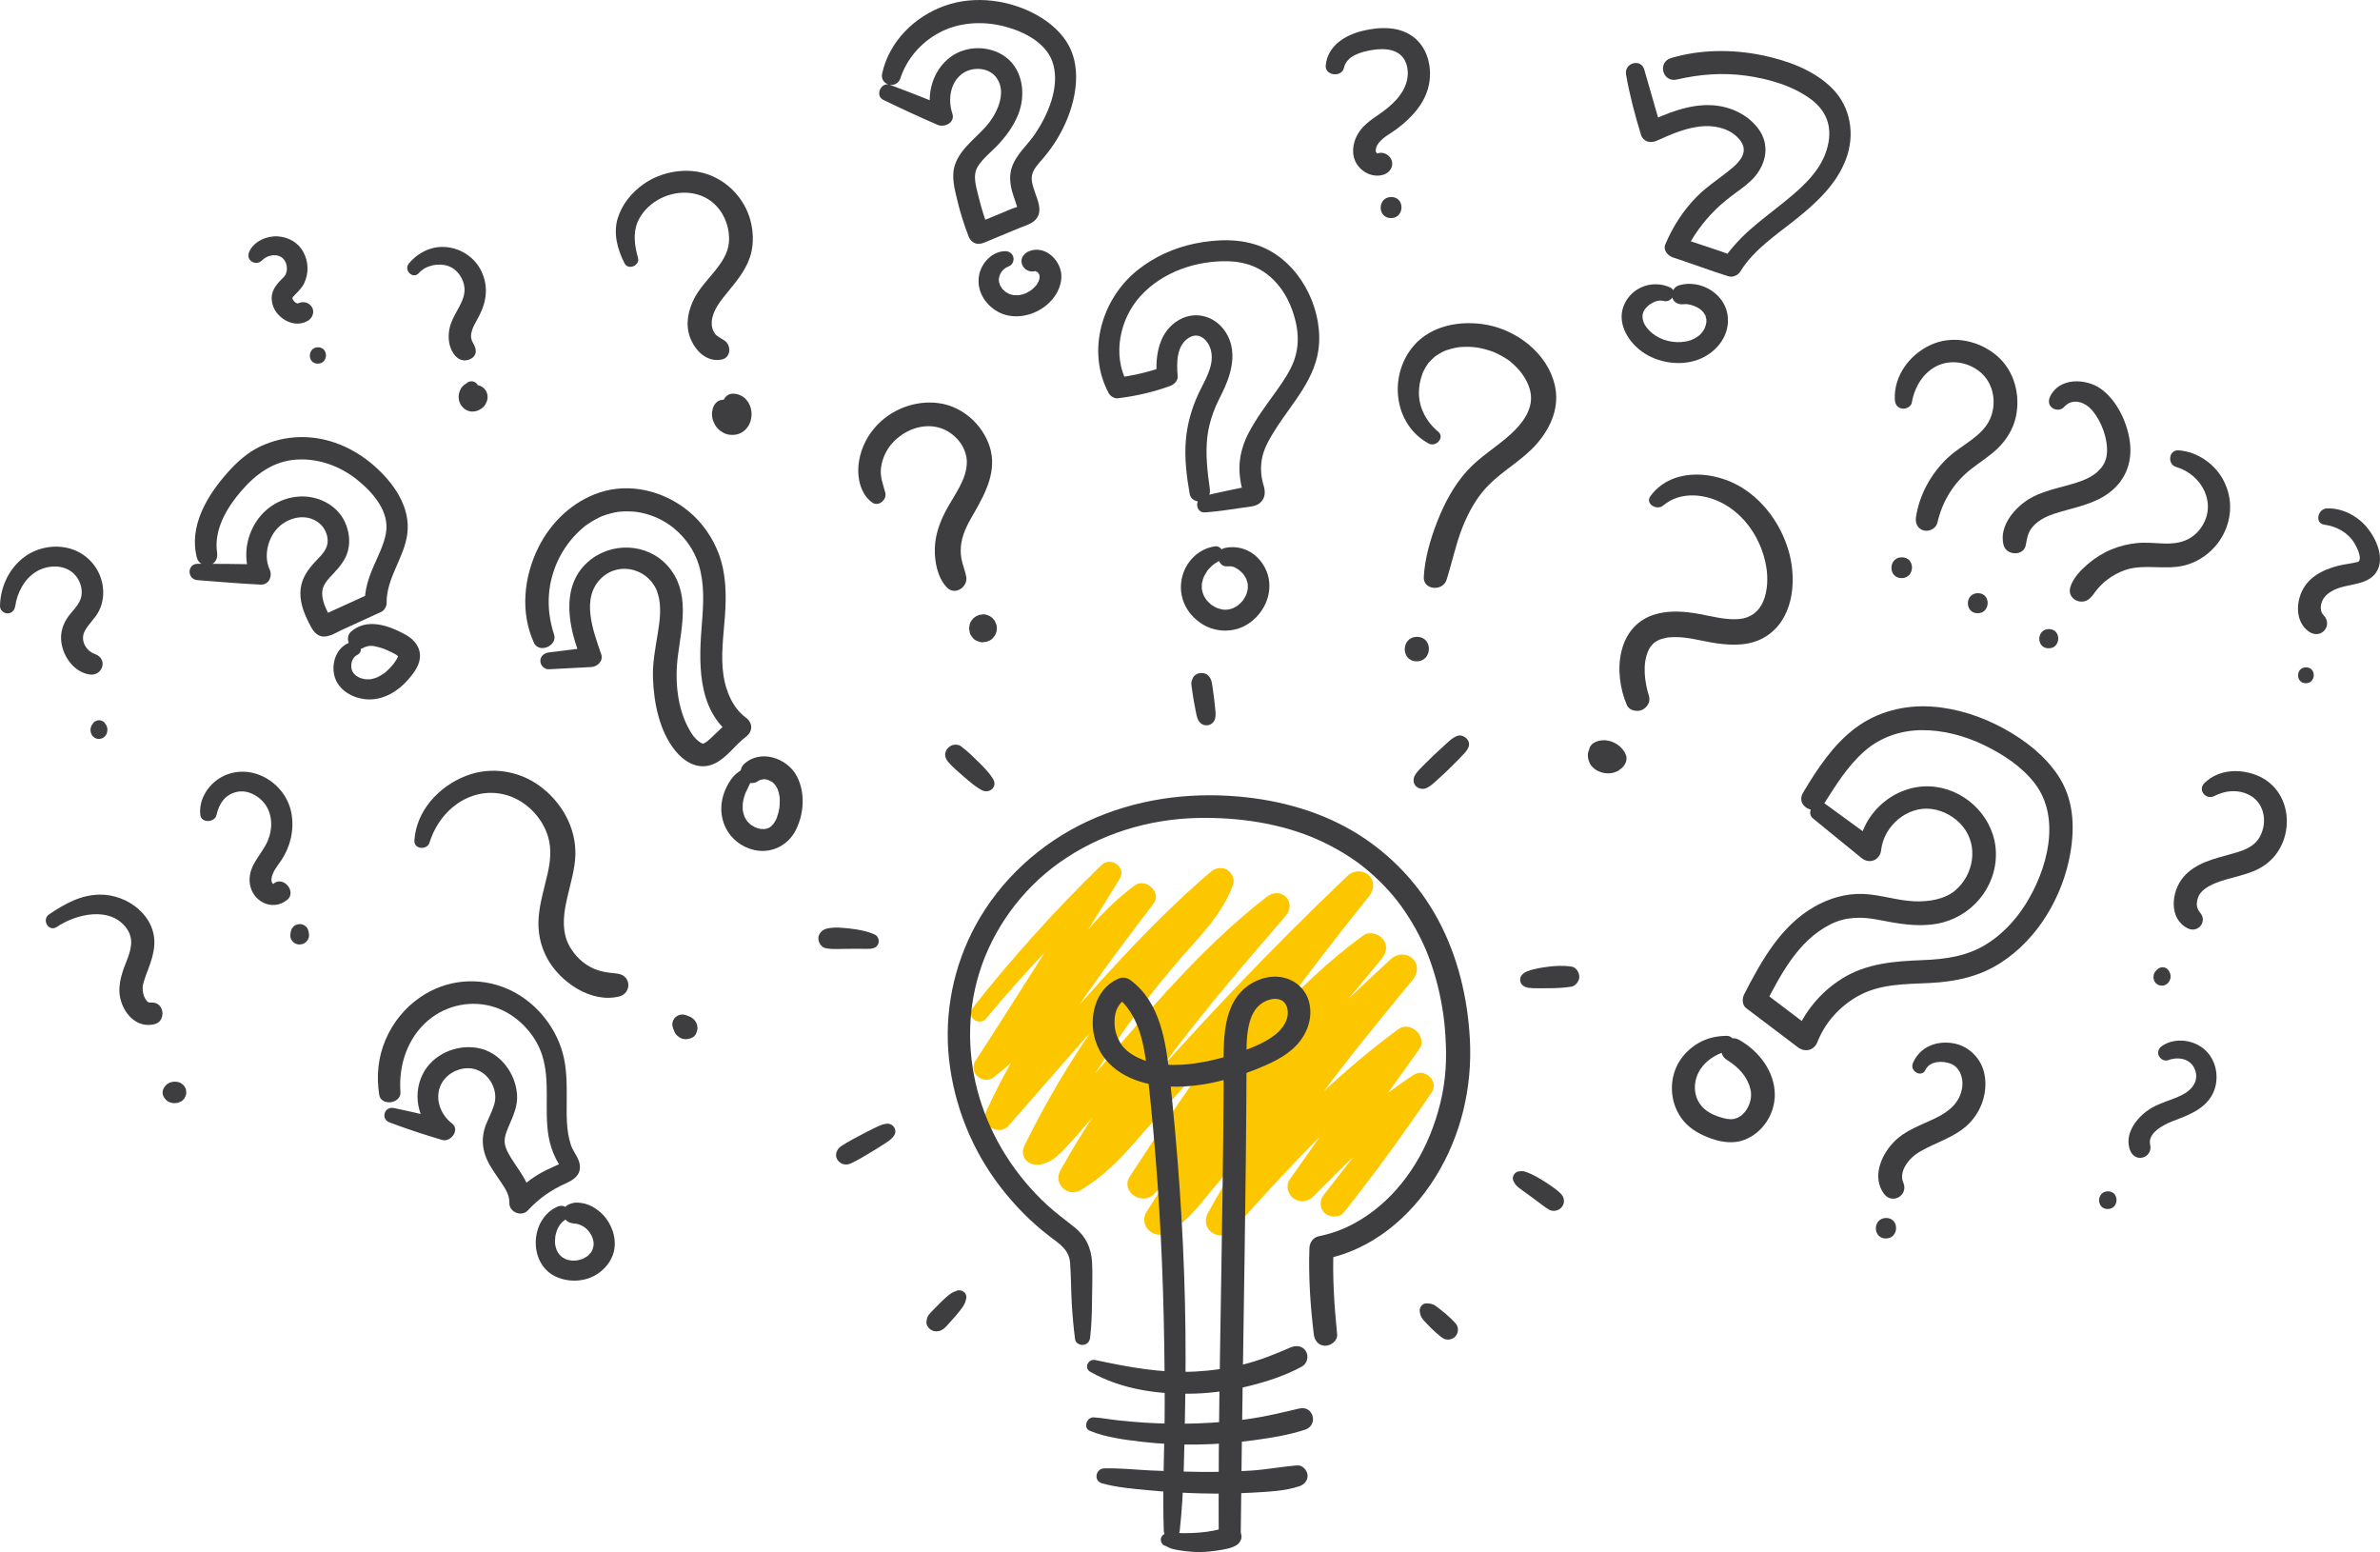 <?xml version="1.0" encoding="UTF-8"?><svg id="Ebene_2" xmlns="http://www.w3.org/2000/svg" viewBox="0 0 5541.08 3612.88"><path d="m2294.85,2372.12c94.9-114.42,197.61-221.69,307.91-321.35-14.17-10.55-28.35-21.1-42.52-31.66-98.55,148.97-192.09,301.29-289.61,450.95-7.03,10.78-4.42,26.39,4.61,35.14,8.61,8.34,25.65,11.86,35.86,4.19,115.39-86.65,184.62-214.18,279.72-318.38,25.45-27.88,55.2-56.16,83.78-76.76-14.47-14.07-28.95-28.13-43.42-42.2-96.56,126.25-193.02,253.66-271.86,392-22.31,39.15-43.07,79.15-62.01,120.03-6.57,14.19-5.37,30.39,8.18,40.17,12.05,8.7,31.31,9.06,41.87-2.91,130.17-147.47,257.12-299.05,396.48-438.02,38.33-38.23,77.87-75.23,118.93-110.52-17.5-9.82-35.01-19.64-52.51-29.47-15.18,42.79-46.01,77.68-75.78,111.02-32.92,36.87-65.18,74.26-95.91,112.99-63.12,79.54-121.13,162.99-172.89,250.37-28.69,48.43-55.44,97.98-80.34,148.47-12.8,25.96,8.3,48.77,35.01,44.8,26.6-3.95,46.65-23.54,63.9-42.63,18.11-20.03,35.96-40.28,53.69-60.64,34.58-39.72,68.65-79.88,102.89-119.91,69.64-81.41,140.07-162.39,216.85-237.22,43.08-41.99,88.18-81.89,135.78-118.7-15.03-14.55-30.06-29.1-45.09-43.66-135.6,156.76-271.77,314.42-387.56,486.72-32.8,48.8-63.93,98.78-92.37,150.26-16.52,29.91,17.2,62.6,46.84,45.52,50.8-29.25,91.7-71.45,130.01-115.16,41.47-47.31,82.79-94.71,125-141.36,84.92-93.84,172.1-185.6,261.32-275.36,51.14-51.45,102.99-102.18,155.5-152.23-16.56-16.04-33.12-32.07-49.68-48.11-141.21,175.28-275.55,356.06-402.12,542.2-35.56,52.29-70.47,105.03-104.94,158.04-22.41,34.46,27.94,68.65,55.73,41.49,141.65-138.48,257.39-300.9,400.21-438.26,19.54-18.79,39.57-37.09,60.17-54.71,21.45-18.34,42.07-34.74,63.03-50.01-14.3-18.07-28.6-36.13-42.9-54.2-134.86,163.03-274.42,323.39-399.48,494.18-34.49,47.1-67.5,95.26-98.41,144.78-7.34,11.76-5.89,27.91,2.7,38.45,8.01,9.82,24.02,17.33,36.85,12.17,50.19-20.17,79.89-62.26,113.39-102.5,34.88-41.9,70.46-83.22,106.71-123.95,72.5-81.45,147.68-160.51,225.4-237,44.26-43.56,89.35-86.25,135.13-128.2-16.78-16.25-33.56-32.5-50.34-48.75-120.05,146.84-240.79,294.14-343.94,453.61-29.18,45.11-56.84,91.2-82.64,138.33-8.33,15.21-5.25,34.35,9.1,44.72,13.53,9.77,34.69,9.97,46.61-3.24,103.52-114.66,207.47-229.79,324.37-331.16,32.31-28.02,65.63-54.96,99.46-79.72-16.05-15.59-32.09-31.19-48.14-46.78-80.43,112.63-161.98,224.57-240.98,338.2-9.53,13.71-3.97,34.02,8.81,43.25,13.58,9.81,32.89,9.11,45.08-3.13,83.22-83.52,166.83-168.73,266.26-233.19-13.9-13.51-27.81-27.02-41.71-40.53-62.53,91.27-128.47,180.02-197.26,266.65-10.46,13.17-13.25,31.13-.03,43.94,11.12,10.78,34.32,12.8,44.89-.51,72.05-90.73,140.35-184.46,205.18-280.47,17.06-25.26-17.07-56.75-41.71-40.53-103.61,68.16-194.47,152.52-284.13,237.66,17.96,13.37,35.92,26.74,53.89,40.12,82.16-111.46,161.89-224.78,242.64-337.27,20.22-28.17-20.55-66.88-48.14-46.78-128.35,93.46-240.78,205.24-348.03,321.81-30.44,33.08-60.52,66.48-90.61,99.88,18.57,13.83,37.15,27.65,55.72,41.48,88.52-162.16,199.18-310.65,314.92-454.18,33.33-41.33,67.03-82.36,100.74-123.38,11.99-14.59,14.71-35.09.04-49.31-14.22-13.78-36.29-12.28-50.38.57-157.78,143.87-306.01,298.29-443.71,461.47-19.08,22.61-37.75,45.57-56.67,68.31-7.8,9.38-15.83,18.61-24.7,27.01-2.31,2.19-4.69,4.28-7.09,6.37-3.94,3.44-.69.76-3.22,2.47-2.6,1.76-5.22,3.47-7.96,5.02-.98.56-10.23,4.99-4.87,2.83,13.18,16.87,26.37,33.75,39.55,50.62,107.77-172.87,241.07-327.73,370.68-484.26,38.75-46.8,77.51-93.61,116.26-140.41,11.08-13.38,14.62-31.21,2.84-45.64-10.17-12.47-31.43-18.97-45.75-8.55-164.05,119.39-288.24,279.63-421.63,430.28-37.56,42.42-76.03,84.07-116.35,123.89,18.58,13.83,37.15,27.66,55.73,41.49,119.69-186.12,247.61-367.04,382.3-542.6,37.15-48.42,74.9-96.37,113.16-143.92,11.68-14.52,14.62-34.54.03-48.67-13.79-13.36-36.11-12.43-49.72.56-183.14,174.76-357.82,358.24-523.46,549.67-40.29,46.56-80.92,94.56-133.11,124.76,15.61,15.17,31.23,30.35,46.84,45.52,98.29-178.83,222.12-340.07,353.52-495.58,37.11-43.92,74.66-87.47,112.22-131.01,11.05-12.81,12.97-31.63.03-44.17-13.5-13.08-31.6-9.97-45.12.51-165.49,128.35-296.77,292.78-432.53,450.63-19.47,22.64-39.07,45.17-58.92,67.48-9.02,10.14-17.88,20.51-27.37,30.22-2.15,2.19-4.33,4.34-6.6,6.41-.58.52-6.14,4.95-3.46,3.02-5.85,4.2-6.55,4.5-15.02,5.76,11.67,14.93,23.34,29.87,35.01,44.8,88.72-180.34,201.96-347.07,336.35-496.44,38.32-42.59,75.4-86.23,94.99-140.9,4.6-12.85-3.01-28.3-14.4-34.7-12.7-7.14-27.47-3.85-38.11,5.24-146.79,125.38-272.75,272.32-400.18,416.69-38.62,43.75-77.23,87.5-115.85,131.25,16.68,12.42,33.37,24.84,50.05,37.26,66.96-144.56,157.31-276.39,252.12-403.86,26.97-36.26,54.37-72.19,81.64-108.22,19.02-25.13-18.82-60.11-43.42-42.2-117.24,85.38-187.43,213.62-280.94,319.94-26.51,30.14-54.92,58.66-86.5,83.51,15.52,11.56,31.05,23.11,46.57,34.67,94.04-151.76,192.19-301.04,285.17-453.45,16.25-26.64-21.06-52.52-42.52-31.66-106.46,103.5-206.33,214.07-298.37,330.58-6.68,8.46-8.51,19.95-.02,28.17,7.26,7.04,21.82,8.06,28.78-.33h0Z" style="fill:#fdc700;"/><path d="m2538.02,3113.55c3.23-28.42,4.26-56.26,4.38-84.84.13-29.63,1.67-59.5.21-89.1-1.71-34.8-14.96-62.29-42.39-83.97-21.04-16.63-42.48-32.32-62.25-50.53-73.78-67.97-129.42-155.1-157.83-250.68-27.89-93.81-29.48-194.11-.61-288.43,31.48-102.86,98.63-194.94,186.11-257.43,93.75-66.97,207.59-101.9,322.39-104.48,96.58-2.16,197.08,12.91,282.66,51.59,20.12,9.09,39.68,19.41,58.5,30.95,8.82,5.41,17.48,11.08,25.95,17.02,8.83,6.19,12.57,9,22.22,16.81,16.12,13.06,31.41,27.14,45.75,42.12,15.37,16.06,26.88,29.87,38.02,45.13,12.56,17.2,24.03,35.2,34.37,53.82,5,9.01,9.74,18.16,14.22,27.44,2.46,5.1,4.84,10.24,7.14,15.41,1.16,2.6,2.3,5.2,3.41,7.82-1.83-4.32,1.3,3.22,1.52,3.75,16.89,41.88,28.75,85.72,36.15,130.25,3.83,23.07,5.86,41.75,7.37,66.58,1.55,25.55,2,51.2.24,76.75-3.59,52.16-16.43,103.92-36.37,152.7-37.38,91.47-104.3,172.91-194.13,214.62-19.25,8.94-41.67,16.31-65.4,21.09-12.06,2.43-20.57,14.76-21.01,26.52-2.57,67.85,2.18,134.19,10.09,201.54,1.7,14.46,11.06,26.63,26.82,26.64,13.17,0,29-11.97,27.55-26.59-6.71-67.42-11.22-133.76-8.2-201.54-7,8.84-14.01,17.68-21.01,26.52,109.84-21.34,199.76-97.42,257.87-190.71,59.74-95.9,86.44-208.75,80.41-321.16-5.19-96.74-28.07-192.68-74.06-278.37-43.08-80.26-106.62-148.34-183.51-197.11-84.48-53.59-182.5-80.96-281.59-89.55-119.89-10.39-240.89,6.77-350.45,57.56-109.89,50.94-203.62,136.23-261.5,242.94-51.26,94.52-73.2,203.77-61.56,310.73,11.69,107.41,52.94,210.61,118.74,296.39,33.2,43.28,71.28,82.37,114.62,115.57,22.86,17.51,46.15,31.02,48.5,62.22,2.3,30.63,2.12,61.61,3.78,92.31,1.57,28.99,4.13,57.48,7.95,86.27,1.15,8.67,11.69,13.48,19.32,12.48,9.16-1.2,14.63-8.19,15.64-17.07h0Z" style="fill:#3e3d40;"/><path d="m2746.64,3562.93c10.01-90.36,10.39-182.25,12.27-273.11,1.79-86.34,1.9-172.6-.12-258.94-4.13-176.48-16.76-352.7-35.94-528.17-8.58-78.46-21.97-169.49-89.8-220.24-10-7.49-19.4-8.75-30.8-3.6-53.25,24.08-68.28,91.3-51.98,143.23,20.83,66.34,85.29,98.04,150.43,105.43,73.74,8.36,152.77-10.07,220.93-37.32,34.72-13.88,71.2-29.6,97.19-57.5,24.65-26.46,38-63.17,29.19-99.13-8.49-34.64-38.68-57.79-73.71-59.94-31.3-1.93-64.57,12.71-85.64,35.68-25.19,27.46-34.51,64.68-37.81,100.87-3.63,39.79-1.77,80.31-2.01,120.22-.99,162.6-3.6,325.18-6.27,487.75-2.67,162.03-5.56,324.05-5.35,486.1.03,21.66.09,43.32.17,64.98.12,32.62,51.02,32.32,51.33.05,2.85-292.02,8.72-584.01,11.86-876.03.81-75.07,1.37-150.15,1.58-225.22.09-31.33-.94-63.63,8.74-93.82,8.05-25.08,23.81-42.16,47.23-47.8,16.51-3.98,35.08.52,39.26,22.44,4.53,23.76-10.56,45.87-28.97,60.12-25.21,19.52-57.59,31.78-87.43,42.05-33.89,11.66-69.24,20.53-104.84,25.04-30.84,3.91-63.11,4.6-93.55-2.4-26.33-6.06-56.33-20.4-70.62-40.59-13.8-19.51-19.04-40.97-16.52-64.99,2.18-20.79,12.57-37.41,32.31-46.36-10.27-1.2-20.54-2.4-30.8-3.6,54.2,40.5,66.7,111.77,73.97,175.04,10.07,87.59,17.9,175.49,24.16,263.43,12,168.54,16.3,337.45,16.54,506.39.14,99.86-5.55,200.09-2.22,299.87.8,24.03,34.67,22.94,37.21.04h0Z" style="fill:#3e3d40;"/><path d="m2538.19,3193.19c73.19,41.83,162.02,53.7,245.42,50.79,42.35-1.48,84.88-7.74,125.99-17.99,41.24-10.29,83.89-24.35,121.3-44.78,12.31-6.73,16.75-23.48,9.63-35.47-7.94-13.37-23.17-14.6-36.11-9-36.21,15.68-71.8,30.14-110.25,39.67-36.76,9.11-74.13,14.37-111.94,16.33-78.99,4.1-155.48-10.48-232.27-26.84-16.13-3.44-27.3,18.41-11.77,27.28h0Z" style="fill:#3e3d40;"/><path d="m2537.23,3330.62c37.79,15.49,80.83,20.77,121.13,25.58,42.75,5.1,85.73,6.95,128.77,6.42,44.04-.54,87.8-4,131.44-9.94,40.07-5.46,81.33-11.94,119.83-24.66,31.74-10.49,19.7-56.97-13.21-49.31-38.54,8.96-76.54,18.37-115.77,24.1-40.22,5.87-81,9.11-121.61,10.59-41.55,1.52-83.27.77-124.76-1.88-20.01-1.28-40.01-3.13-59.95-5.25-18.97-2.01-37.97-5.88-57-6.91-15.88-.86-24.98,24.65-8.86,31.26h0Z" style="fill:#3e3d40;"/><path d="m2565.59,3452.89c34.73,9.72,72.31,12.71,108.12,16.11,40.42,3.83,80.9,6.32,121.49,7.33,40.4,1,80.82.72,121.17-1.75,35.8-2.19,75.14-3.44,109.3-15.06,11.61-3.95,20.17-14.21,18.37-26.97-1.61-11.39-11.95-22.37-24.39-21.36-36.4,2.94-69.56,9.58-106.21,12-39.11,2.59-78.37,3.37-117.56,3.1-39.29-.27-78.64-1.43-117.89-3.4-35.56-1.78-71.68-5.7-107.28-4.78-20.03.52-25.28,29.14-5.12,34.79h0Z" style="fill:#3e3d40;"/><path d="m2713.84,3598.79c1.82.26,3.58.73,5.28,1.43l-6.94-3.9c9.65,9.73,27.86,11.71,40.87,13.53,13.68,1.91,27.26,3.21,41.08,3,14.07-.21,27.99-1.58,41.88-3.81,13.98-2.24,30.74-4.51,42.84-12.23,8.16-5.21,13.93-15.65,10.8-25.49-3.03-9.53-11.77-16.87-22.1-16.67-13.79.27-27.58,5.64-41.09,8.21-12.56,2.38-21.7,3.66-33.09,4.58-12.3,1-24.72,1.63-37.06,1.53-13.55-.1-28.18-2.55-40.86,2.89,2.72-.73,5.44-1.46,8.16-2.19-.47-.07-.94-.13-1.41-.2-8.1-1.66-16.73,2.44-19.1,10.74-2.18,7.66,2.63,16.9,10.74,18.56h0Z" style="fill:#3e3d40;"/><path d="m2224.91,3005.91c-.3.2-.61.39-.91.59,1.4-.58,2.81-1.16,4.21-1.74-2.15.64-4.22,1.62-6.28,2.51,1.49-.62,2.98-1.23,4.47-1.85-.31.06-.63.12-.94.18,1.66-.22,3.32-.44,4.98-.66-4.45.27-8.28,1.4-12.23,3.5-1.45.77-2.79,1.64-4.15,2.57-3.9,2.65-7.66,5.43-11.14,8.62-5,4.59-10,9.14-14.76,13.98-4.62,4.69-9.24,9.38-13.86,14.07-2.25,2.28-4.5,4.54-6.66,6.9-2.28,2.49-4.56,5.07-6.45,7.87-3.01,4.45-3.47,9.23-4.16,14.32-.93,6.92,3.85,14,9.06,17.86,5.95,4.42,12.56,5.41,19.77,3.88,10.31-2.2,16.81-10.28,23.45-17.73l13.52-15.18c4.4-4.93,8.47-10.12,12.62-15.27,2.97-3.69,5.72-7.34,8.11-11.41.84-1.44,1.57-2.87,2.25-4.39,1.19-2.67,2.33-5.08,2.76-7.97.22-1.48.27-2.68.43-4.1-.22,1.51-.45,3.02-.67,4.54.6-1.63.39-1.27-.63,1.06,3.43-6.15,2.94-14.88-2.59-19.79-5.33-4.73-13.91-6.45-20.19-2.36h0Z" style="fill:#3e3d40;"/><path d="m2066.74,2615.79c-11.75.05-22.65,6.24-33.02,11.17-8.61,4.09-17.13,8.52-25.56,12.98-16.79,8.88-33.94,17.7-49.82,28.13-10.11,6.64-15.85,20.69-8.61,31.7,7.44,11.32,20.48,13.69,32.27,8.04,17.14-8.21,33.54-18.33,49.82-28.12,8.15-4.9,16.33-9.9,24.27-15.15,9.41-6.22,20.11-12.29,26.06-22.19,7.02-11.67-2-26.61-15.42-26.56h0Z" style="fill:#3e3d40;"/><path d="m2037.12,2175.82c-17.63-8.22-37.72-11.95-56.98-14.14-18.18-2.07-39.06-4.49-56.94.47-9.6,2.66-18.21,12.13-17.87,22.55.33,9.95,7,20.72,17.47,22.65,17.85,3.29,36.72,1.12,54.8,1.33,8.25.1,16.5-.13,24.75-.06,8.61.08,16.98.52,25.56-.29,7.57-.71,15.43-4.86,17.35-12.91,1.71-7.19-.95-16.26-8.13-19.6h0Z" style="fill:#3e3d40;"/><path d="m2314.73,1819.65c-1.4-5.32-4.51-9.41-7.65-13.77-3.27-4.54-6.92-9.02-10.67-13.2-5.78-6.44-11.81-12.58-18-18.61-6.01-5.85-11.93-11.82-18.05-17.54-7.68-7.18-15.47-13.84-23.98-20.05-4.39-3.2-13.09-3.79-18.08-2.22-5.12,1.62-9.36,4.32-12.68,8.58-3.01,3.86-5.3,8.86-5.13,13.91.22,6.63,2.7,11.68,6.97,16.72,10.97,12.96,24.48,23.82,37.16,35.06,6.32,5.6,12.76,10.99,19.42,16.19,4.26,3.33,8.69,6.65,13.27,9.56,4.54,2.88,9.55,6.28,14.87,7.34,13.04,2.6,26.2-8.03,22.55-21.96h0Z" style="fill:#3e3d40;"/><path d="m2828.68,1673.75c2.49-8.14,1.29-17.13.39-25.43l-2.28-21.08c-.94-8.64-2.08-17.23-3.44-25.81-.57-3.63-1.15-7.27-1.72-10.9-1.08-6.87-3.35-12.31-8.25-17.62-9.33-10.1-29.92-7.83-36.01,4.95-2.28,4.79-3.9,8.79-3.74,14.2.09,3.12.73,6.3,1.15,9.39.5,3.65,1.02,7.3,1.53,10.95.99,7.04,2.05,14.03,3.38,21.01,1.32,6.95,2.65,13.9,3.97,20.86,1.54,8.09,2.99,17.61,7.68,24.54,4.59,6.79,11.87,10.5,20.13,9.41,8.06-1.07,14.81-6.61,17.22-14.48h0Z" style="fill:#3e3d40;"/><path d="m3552.55,2297.95c3.08,1.15,5.96,1.63,9.32,1.83.92.02,1.84.06,2.76.1-3.77-.52-2.55-.36,3.68.46,3.68.2,7.4.07,11.08.13,8.35.14,16.67-.02,25.02-.04,18.05-.05,36.25-.74,54.07-3.66,10-1.64,18.76-13.31,18.44-23.27-.33-10.02-7.21-21.73-18.02-23.37-19.99-3.03-39.74-1.96-59.71.91-7.93,1.14-15.8,2.36-23.59,4.22-4.15.99-8.46,1.84-12.52,3.16-5.73,2.4-7.2,3.01-4.43,1.81,1.56-.63,1.3-.59-.79.13-3.54,1.02-6.67,2.44-9.59,4.62-5.99,4.45-9.89,10.04-8.91,17.91.97,7.71,6.16,12.45,13.17,15.07h0Z" style="fill:#3e3d40;"/><path d="m3524.3,2750.65l.68,1.07c-.76-2.85-1.53-5.7-2.29-8.54,1.02,13.76,12.32,20.96,22.49,28.38,2.28,1.67.02.06-.95-.72.76.6,1.55,1.16,2.32,1.74,2.91,2.18,5.84,4.3,8.81,6.4,3.43,2.41,6.82,4.87,10.21,7.35,2.48,1.81-.35-.23-1.24-.93.77.6,1.56,1.17,2.34,1.76,1.56,1.18,3.1,2.37,4.67,3.54,3,2.25,6.04,4.45,9.07,6.67.61.45,3.45,2.56.51.36-2.94-2.19-.11-.08.49.38,8.12,6.11,15.98,12.48,24.78,17.58,10.04,5.82,23.21,2.68,30.17-6.23,7.2-9.23,6.2-21.56-1.8-30.04-6.83-7.24-14.91-12.9-23.02-18.64-7.03-4.98-14.18-9.67-21.56-14.1-7.18-4.3-14.41-8.48-21.92-12.17-4.92-2.41-9.94-4.5-15.08-6.4-7.38-2.73-14.63-2.55-21.77.77,2.92-.78,5.84-1.56,8.76-2.35-.43-.01-.86-.02-1.3-.04-11.96-.33-20.96,13.73-14.35,24.16h0Z" style="fill:#3e3d40;"/><path d="m3307.38,3058.56c.31.55.62,1.1.92,1.64-.59-1.4-1.18-2.79-1.76-4.19.07.27.14.54.21.81.03-3.05.05-6.09.08-9.14-.42,2.14-.92,4.31-.92,6.49,0,4.43,1.54,8.07,3.65,11.83-.71-1.68-1.42-3.37-2.13-5.05,1.78,8.02,8.67,14.21,14.16,20.01,3.39,3.58,6.72,7.23,10.23,10.69,7.34,7.22,14.89,13.9,22.98,20.28,4.88,3.85,9.76,6.49,16.19,6.5,5.77,0,12.79-2.56,16.78-6.87,8.78-9.48,8.87-22.83.02-32.27-7.03-7.5-14.31-14.44-22.11-21.13-3.76-3.23-7.71-6.26-11.59-9.35-3.29-2.63-6.56-5.26-9.98-7.72-3.3-2.38-6.65-4.7-10.8-5.33,1.64.66,3.28,1.33,4.92,1.99-3.86-1.78-7.36-3.38-11.75-3.42-2.33-.02-4.71.43-6.97,1.01,3.11-.01,6.22-.02,9.33-.03-.29-.05-.58-.11-.87-.16,1.36.55,2.72,1.1,4.08,1.65-.59-.27-1.18-.54-1.76-.81-6.53-3.01-15-2.88-20.24,2.78-5.04,5.45-6.37,13.19-2.65,19.8h0Z" style="fill:#3e3d40;"/><path d="m3322.85,1833.63c10.07-5.1,18.8-14.06,27.15-21.6,7.82-7.06,15.52-14.19,23.06-21.55,7.32-7.14,14.53-14.39,21.74-21.64,3.61-3.63,7.12-7.33,10.61-11.07,1.74-1.87,3.5-3.73,5.21-5.62,3.74-4.13,6.46-8.29,8.5-13.49,5.84-14.87-11.81-30.72-26.13-25.71-11.68,4.09-21.84,14.68-30.96,22.99-7.78,7.09-15.57,14.17-23.24,21.37-7.47,7.01-14.73,14.17-21.92,21.46-8.08,8.19-17.38,16.57-23.03,26.68-4.37,7.82-3.74,18.94,3.3,25.18,7.32,6.49,17.04,7.39,25.7,3h0Z" style="fill:#3e3d40;"/><path d="m2061.16,1147.07c-5.32-20.75-12.99-37.11-9.85-59.31,2.9-20.51,12.27-40.97,26.2-56.31,27.06-29.8,68.72-46.62,107.76-36.29,18.41,4.87,34.36,15.73,47.04,30.93,10.99,13.17,18.26,31.36,18.66,47.32,1.1,42.97-30.82,80.37-50.11,117.89-13.66,26.57-23.37,54.26-24.35,84.39-1.02,31.38,5.88,68.4,28.09,91.81,18.89,19.91,49.83-1.34,44.9-25.72-2.83-13.98-8.48-27.13-11.1-41.25-2.24-12.07-2.15-25.36-.06-37.47,4.49-25.89,17.19-47.64,30.22-70.28,26.93-46.8,53.43-98.23,35.5-153.4-16.86-51.85-63.18-92.95-117.49-100.77-55.65-8.01-114.2,14.78-150.57,57.71-21.31,25.15-34.46,55.34-37.4,88.27-2.74,30.62,6.27,67.04,32.27,85.31,14.82,10.41,34.4-6.84,30.3-22.84h0Z" style="fill:#3e3d40;"/><path d="m2257.67,1453.33c-.05.2-.1.39-.15.59-.4,2.7-.8,5.39-1.19,8.09-.21,1.44-.04,2.88.51,4.32.23,1.8.27,2.96.58,4.44.09.42.17.84.26,1.25.96,4.22,2.89,7.87,5.79,10.94,2.27,3.43,5.28,6.1,9.02,8.02,2.51,1.02,5.03,2.03,7.54,3.05,4.16,1.26,8.33,1.42,12.49.5,2.94-.02,5.69-.75,8.24-2.21,4.06-1.28,7.59-3.51,10.56-6.68,1.67-2.14,3.34-4.27,5.01-6.41,2.82-4.77,4.29-9.94,4.4-15.48,0-.43-.01-.86-.02-1.29,0-.09,0-.17,0-.26-.12-7.12-.55-7.2-2.73-12.38-.68-1.62-1.17-2.97-1.91-4.41-1.68-2.12-3.36-4.24-5.04-6.37l-6.46-4.81c-2.5-1.01-5.01-2.03-7.51-3.04-4.15-1.25-8.3-1.42-12.44-.5-2.93.02-5.67.75-8.21,2.2-2.78.75-5.19,2.13-7.24,4.15-2.41,1.41-4.34,3.31-5.78,5.7-2.78,3.01-4.68,6.53-5.69,10.59h0Z" style="fill:#3e3d40;"/><path d="m1277.81,1557.94c32.95-1.61,65.89-3.41,98.83-5.19,14.03-.76,28.44-14.02,23.23-29.34-18.29-53.8-48.8-131.07.47-177.96,42.98-40.9,113.67-19.93,131.05,35.74,9.34,29.94,5.02,62.41.11,92.79-5.55,34.34-12.4,68.89-11.27,103.84,1.84,57.06,14.56,122.8,50.95,168.45,22.9,28.72,56.37,48.02,92.36,31.2,28.82-13.47,47.52-43.11,72.57-61.87,16.94-12.69,17.29-32.67.11-45.32-30.62-22.55-46.38-61.82-51.86-98.26-6.86-45.62.22-92.54,3.46-138.16,3.44-48.49,2.87-99.02-14.61-145.07-14.5-38.19-38.55-72.82-70.2-98.83-56.92-46.77-135.69-67.01-206.81-43.56-62.64,20.65-113.35,68.89-142.51,127.51-34.25,68.86-42.97,151.31-10.56,222.4,11.64,25.54,55.48,7.33,46.76-19.39-18.15-55.63-16.74-111.95,5.94-165.12,10.53-24.69,26.5-48.68,44.58-67.38,4.56-4.72,9.31-9.26,14.25-13.58,7.11-6.21,7.47-6.47,14.15-11.05,5.72-3.92,11.65-7.55,17.75-10.86,2.84-1.54,5.72-3.02,8.63-4.41,1.67-.8,3.34-1.57,5.03-2.32,4.61-2.07-.72.2,2.11-.86,6.52-2.45,13.13-4.61,19.87-6.34,3.17-.81,6.36-1.53,9.57-2.17,1.84-.37,3.69-.69,5.54-1.01.8-.14,6.9-.87,2.49-.39,6.69-.74,13.42-1.06,20.15-1.08,6.1-.01,16.96.62,19.74.97,32.71,4.17,64.81,17.84,90.11,39.01,26.53,22.2,46.86,51.19,57.06,84.38,13.23,43.07,11.18,87.88,7.61,132.24-7.39,91.83-13.59,202.67,69.26,264.86,1.84-13.76,3.69-27.53,5.53-41.29-14.07,10.34-27.08,21.63-39.63,33.76-5.15,4.98-10.24,10.04-15.55,14.86-2.22,2.02-4.46,4.04-6.8,5.93-2.49,2.03-.51.45.02.06-1.79,1.31-3.67,2.41-5.52,3.62-1.05.69-2.2,1.25-3.31,1.83.94-.49,2.94-2.1,1.2-.47-.61.57-2.57.78-3.37.98.38-.1,4.51-1.09,1.55-.19-.94.29-2.53.06-3.5-.03,5.03.45.76,0-.2-.47,3.37,1.68-3.97-2.24-5.07-3.02-11.39-8.06-16.89-16.21-23.66-27.95-28.97-50.24-34.67-115.59-27.1-173.13,9.29-70.66,28.92-148.76-23.25-208.33-48.12-54.95-133.78-57.29-187.19-9.14-64.86,58.47-43.49,156.26-13.83,226.83,7.74-9.78,15.49-19.56,23.23-29.34-32.98,4.06-65.97,8.1-98.93,12.33-10.57,1.36-20.17,7.87-20.31,19.61-.13,10.38,9.11,20.17,19.78,19.65h0Z" style="fill:#3e3d40;"/><path d="m1729.24,1789.82c-7.69,5.81-16.11,10.83-22.3,18.33-7.86,9.53-13.58,19.31-18.39,30.65-7.34,17.29-10.72,36.2-8.63,54.95,4.47,40.18,31.69,72.07,70.59,83.5,40.78,11.99,82.8-6.74,102.03-44.52,19.32-37.96,22.75-86.74,3.03-125.17-22.21-43.29-85.8-64.84-123.76-28.44-9.31,8.92-9.95,23.85-2.1,33.75,7.71,9.73,22.91,13.37,33.83,6.33,2.46-1.59,5.72-3.92,8.68-4.53-6.56,1.34-2.86,1.05-1.35.72,1.88-.4,3.75-.92,5.63-1.34,4.29-.95-1.43.08-1.51.24.13-.23,3.34-.14,3.91-.14,1.75,0,4.22-.2,5.9.33-4.12-1.3-2.28-.28.85.5,1.29.33,2.57.79,3.87,1.1,6.14,1.46-3.23-1.83.2-.04,2.7,1.41,5.34,2.87,8.01,4.33,5.52,3.02-2.52-2.54.24.09,1.21,1.16,2.55,2.17,3.75,3.35.96.94,1.83,1.94,2.76,2.91-4.15-4.32.31.48,1.16,1.77,2.12,3.21,3.91,6.58,5.54,10.06-2.35-5.01-.26-.36.2,1.03.61,1.83,1.17,3.67,1.66,5.53.9,3.38,1.48,6.81,2.1,10.25.78,4.33-.13-6.13.04,1.21.05,2.36.27,4.7.3,7.06.05,3.94-.09,7.88-.41,11.8-.13,1.57-.3,3.13-.46,4.69-.52,5.03-.18,1.36,0,.3-1.35,7.96-3.3,15.83-6.12,23.4-.45,1.2-2.6,5.73-.45,1.32-.67,1.37-1.32,2.75-2.04,4.09-1.78,3.36-3.81,6.5-5.99,9.61,2.71-3.87.63-.77-.14-.01-1.33,1.32-2.57,2.73-3.94,4.01-1.02.95-4.98,3.82-.74.9-1.53,1.06-3.09,2.07-4.72,2.98-.91.51-4.76,3.67-1.69,1.04,2.71-2.32-.33.09-1.85.56-1.15.36-2.32.68-3.48.96-.91.22-5.67,2.17-1.85.52,3.46-1.49-.53,0-1.93.08-1.21.06-2.43.08-3.64.07-1.43-.01-3.15-.4-4.56-.21-1.93-.17-1.22-.06,2.11.35-.91-.13-1.82-.29-2.73-.47-2.72-.64-5.44-1.19-8.11-2.02-1.23-.38-6.99-2.77-.93-.11-1.15-.5-2.3-1.01-3.43-1.55-2.83-1.36-5.58-2.9-8.22-4.6-1.06-.68-2.07-1.42-3.13-2.11,5.22,3.45.26.04-.69-.79-2.38-2.08-4.49-4.35-6.67-6.63-3.1-3.26.03.06.52.76-.89-1.29-1.82-2.54-2.67-3.86-1.53-2.38-2.78-4.87-4.09-7.37-2.74-5.25.87,3.27-.22-.57-.69-2.43-1.65-4.77-2.3-7.22-.37-1.39-.69-2.79-.99-4.19-.39-1.88-.88-6.38-.47-1.95-.4-4.3-.53-8.6-.33-12.92.07-1.44.17-2.88.3-4.31.04-.43,1.03-7.38.21-2.46.66-3.97,1.54-7.89,2.65-11.76,1.11-3.87,2.41-7.69,3.95-11.41-1.45,3.48.48-.86.87-1.69.95-2.01,1.88-4.02,2.88-6.01,3.12-6.24,6.6-15.18,10.53-20.14,5.35-6.76,7.34-15.36,1.41-22.63-4.97-6.1-15.69-9.53-22.68-4.24h0Z" style="fill:#3e3d40;"/><path d="m2829.75,1271.65c-39.8,5.05-71.07,37.17-78.58,76.39-7.92,41.39,10.56,79.67,45.05,102.89,32.6,21.96,77.35,22.96,110.19.98,34.57-23.13,55.19-64.21,47.28-105.82-3.98-20.93-16.87-41.88-33.69-54.95-19.5-15.15-43.32-20.55-67.53-15.8-24.37,4.79-19.96,45.13,5.37,43.08,3.54-.29,7.18-.45,10.72.04-4.22-.58,2.96,1.06,4.35,1.47,6.25,1.83-2.24-1.24,1.17.54,1.25.65,2.51,1.28,3.73,1.99,1.54.89,3.01,1.9,4.54,2.81,4.44,2.62-2.48-2.32,1.87,1.28,2.24,1.85,4.48,3.68,6.56,5.72,1.3,1.27,2.44,2.74,3.76,3.98,2.85,2.68-2.86-4.57.79.99,1.62,2.46,3.27,4.87,4.68,7.46-.06-.1,3.26,6.3,1.6,2.89-1.33-2.73,1.19,3.36,1.43,4.14.99,3.15,1.71,6.34,2.26,9.59-.86-5.04-.04,2.47-.06,4.3-.02,1.78-.33,3.61-.28,5.38.11,3.84,1.32-5.23-.11,1.11-.79,3.5-1.61,6.97-2.78,10.37-.47,1.35-.97,2.7-1.51,4.03,1.81-4.44-.09-.06-.65,1.03-1.49,2.88-3.14,5.67-4.96,8.36-.81,1.19-1.64,2.37-2.51,3.52,2.75-3.66.47-.64-.17.02-2.79,2.86-5.41,5.75-8.44,8.37-1,.87-4.89,3.58-.78.74-1.18.82-2.36,1.64-3.57,2.41-2.73,1.74-5.7,3.03-8.46,4.68-3.41,2.04,5.6-1.65-.72.33-1.37.43-2.71.93-4.09,1.33-1.38.4-2.77.77-4.17,1.08-2.02.46-6.36.9-1.88.51-3.23.28-6.44.41-9.69.28-1.79-.07-3.58-.18-5.36-.4,1.07.13,4.54.89.04-.16-3.15-.74-6.27-1.46-9.35-2.48-1.17-.39-5.52-2.24-1.18-.32-1.98-.87-3.93-1.8-5.83-2.82-2.55-1.36-4.96-2.93-7.42-4.44-5.79-3.54,2.09,1.84-1.05-.74-1.39-1.15-2.77-2.3-4.11-3.52-2.13-1.95-4.09-4.04-6.06-6.15-3.15-3.37-.8-.87-.17-.04-1.3-1.71-2.53-3.49-3.68-5.3-1.92-3.02-3.63-6.18-5.1-9.44,2.11,4.65-.69-2.39-1.19-4.09-.5-1.73-.94-3.47-1.32-5.23-.27-1.29-.88-5.99-.35-.92-.37-3.5-.46-7.03-.31-10.54.06-1.41.19-2.8.29-4.2.47-6.43-1.16,4.06.38-2.23.84-3.44,1.66-6.84,2.82-10.19-.08.23,2.46-6.17,1.14-3.13-.99,2.26,1.7-3.26,2.04-3.91,1.83-3.47,3.91-6.68,5.94-10.02.36-.59,2.56-3.51.17-.46,1.3-1.66,2.73-3.27,4.17-4.8,2.39-2.54,4.87-5.06,7.48-7.38,3.58-3.19,9.21-6.98,16.35-10.73,7.07-3.72,10.71-12.88,8.67-20.47-1.91-7.13-9.91-14.39-17.75-13.39h0Z" style="fill:#3e3d40;"/><path d="m2805.61,1192.79c30.5-2.06,60.65-7.15,90.91-11.45,13.03-1.86,27.61-2.05,37.89-11.43,11.78-10.73,11.85-25.68,7.51-39.86-6.89-22.53-8.07-46.08-2.34-69.04,5.49-21.99,17.33-41.62,29.31-60.65,40.14-63.75,96.71-119.88,102.06-199.09,6.13-90.71-47.62-191.3-133.07-226.56-49.12-20.26-105.39-18.18-156.63-7.61-47.52,9.8-92.56,30.22-130.78,60.09-85.24,66.63-121.82,190.23-69.14,288.15,3.63,6.74,13.17,12.76,21.04,11.81,41.62-5.04,81.85-14.24,121.32-28.44,9.18-3.3,19.07-11.91,18.15-22.9-2.56-30.59-3.44-72.07,26.9-89.99,25.12-14.83,46.45,8.58,51.2,32.67,7.07,35.85-17.1,70.01-31.07,100.98-15.2,33.7-24.93,68.54-28,105.45-3.48,41.89,1.77,84.34,9.07,125.56,2.27,12.8,17.86,19.64,29.47,16.53,13.68-3.66,19.05-16.12,17.25-29.05-5.61-40.42-10.54-81.3-5.64-122.07,2.28-18.99,7.28-37.72,13.71-55.71,7.36-20.59,18.29-39.35,27.11-59.28,17.9-40.43,27.24-87.66,1.97-127.33-23.52-36.93-68.77-51.09-107.87-29.41-47.22,26.19-56.77,82.35-52.68,131.6,6.05-7.63,12.1-15.27,18.15-22.9-34.96,12.55-71.47,21.53-108.37,25.95,7.01,3.94,14.03,7.87,21.04,11.81-34.65-64.61-17.07-148.6,31.2-201.5,51.82-56.8,131.18-83.33,206.93-80.85,39.45,1.29,74.63,15.18,102.72,43.1,26.5,26.34,42.59,60.13,51.29,96.15,7.41,30.7,7.32,60.58-2.7,89.82-8.74,25.53-26.49,51.4-43.35,74.86-22.23,30.93-45.12,61.38-62.91,95.18-11.78,22.39-19.18,45.9-21.2,71.17-1.04,13.02-.14,25.95,1.71,38.85.77,5.34,1.75,10.65,3.07,15.88.66,2.62,1.41,5.21,2.2,7.79.42,1.28.84,2.57,1.27,3.85,1.11,4.31,1.37,4.33.77.04,2.11-3.56,4.22-7.11,6.34-10.67,5.41-2.3,6.01-2.84,1.79-1.62-1.55.33-3.11.65-4.66.98-4.66,1-9.32,1.96-13.99,2.94-9.33,1.96-18.65,3.9-27.98,5.85-18.74,3.91-37.19,7.84-55.57,13.14-20.11,5.8-17.92,38.76,4.64,37.24h0Z" style="fill:#3e3d40;"/><path d="m3298.32,1539.45c37.17,0,38.33-56.95.77-56.95s-38.33,56.95-.77,56.95h0Z" style="fill:#3e3d40;"/><path d="m3348.29,1004.81c-27.07-22.23-45.71-56.66-44.74-92.1.41-14.97,2.56-27,7.74-41.53.59-1.65,1.2-3.31,1.86-4.93-.42,1.03-1.69,3.57.49-1.05,1.25-2.65,2.61-5.26,4.05-7.81,1.62-2.86,3.34-5.64,5.18-8.36.68-1,1.38-2,2.09-2.98,4.5-6.25-3.25,3.51,1.79-2.2,3.65-4.14,7.56-7.91,11.59-11.67,1.13-1.05,2.38-2.02,3.58-3-3.94,3.22-.88.64.01.02,2.86-1.99,5.75-3.91,8.75-5.69,5.01-2.97,10.23-5.62,15.6-7.88-5.24,2.21,1.13-.28,3.05-.93,3.36-1.14,6.76-2.13,10.2-3.03,3.08-.81,6.17-1.54,9.29-2.16,1.22-.24,9-1.58,5.77-1.09-3.21.48,4.63-.48,5.89-.58,3.65-.3,7.31-.47,10.97-.54,6.17-.11,12.34.08,18.49.58,1.23.1,10.96,1.37,5.06.46,3.29.51,6.58,1.05,9.85,1.7,6.58,1.31,13.07,2.97,19.49,4.91,2.82.85,5.62,1.75,8.4,2.72,1.59.55,3.16,1.14,4.74,1.72,4.35,1.6-5.97-2.67,1.38.55,11.96,5.24,23.3,11.55,34.01,19.04,3.61,2.53-3.3-2.61.15.11,1.31,1.03,2.62,2.07,3.91,3.14,2.26,1.86,4.46,3.78,6.62,5.76,5.52,5.07,10.94,10.51,15.63,16.36,12.25,15.26,22.54,34.2,24.87,53.9,4.34,36.69-20.77,68.53-46.16,91.84-32.73,30.05-72,52.6-101.99,85.69-30.89,34.09-52.48,74.64-69.27,117.21-16.13,40.9-29.22,85.75-31.78,129.81-1.82,31.21,44.29,34.48,53.06,6.86,12.83-40.43,21.16-81.8,36.75-121.44,14.5-36.88,34.57-72.75,62.29-100.26,34.72-34.45,79.03-58.06,111.25-95.18,33.3-38.36,53.68-86.41,41.4-137.55-17.38-72.4-86.94-126.07-158.06-139.17-59.68-10.99-128.69.63-170.11,48.66-59.28,68.75-47.68,183.15,35.11,227.87,16.71,9.03,38.02-14.42,21.73-27.79h0Z" style="fill:#3e3d40;"/><path d="m3740.5,1783.41c32.51,0,33.52-49.81.68-49.81s-33.52,49.81-.68,49.81h0Z" style="fill:#3e3d40;"/><path d="m3872.49,1176.58c40.89-34.75,101.39-26.99,144.85-1.27,51.59,30.54,85.24,86.34,94.86,144.28,4.3,25.88,3.23,55.67-6.83,79.84-10.1,24.27-29.71,39.36-56.27,41.59-32.2,2.7-63.29-6.54-94.66-12.09-32.07-5.67-65.88-8.39-97.72.22-93.21,25.18-101.87,136.94-68.82,212.59,5.45,12.48,23.55,15.77,34.72,10.95,12.07-5.21,20.6-18.74,16.5-32.19-10-32.78-16.07-74.98-.86-107.27,2.94-6.24,6.44-10.62,11.01-15.12,3.35-3.3,0-.64,3.87-3.23,3.51-2.37,7.3-4.48,11.18-6.18-3.83,1.68,3.41-1.07,4.58-1.42,3.68-1.11,7.42-2,11.19-2.73,1.64-.32,3.28-.63,4.93-.86-1.49.21-4.32.37,2-.1,4-.3,8-.49,12.01-.53,32.66-.35,62.52,9.31,96.25,14.25,38.45,5.64,79.16,6.35,113.7-14.31,64.99-38.88,74.43-126.04,57.3-193.17-17.04-66.79-62.43-130.54-124.42-162.41-63.55-32.66-152.68-35.41-199.08,27.08-13.61,18.34,14.76,34.76,29.67,22.09h0Z" style="fill:#3e3d40;"/><path d="m3706.94,1747.65c-2.51,7.22.25,15.32,6.27,19.79,6.38,4.74,14.1,4.59,21.02,1.11,7.43-3.74,11.95-10.98,12.43-19.21-.22,1.52-.45,3.04-.67,4.56,2.64-8.72-1.9-18.41-9.63-22.81-7.64-4.35-17.27-3.83-24.78.5-6.64,3.84-10.51,9.91-13.16,16.88-1.79,4.72-1.91,9.73-1.29,14.65.64,5.09,1.81,8.58,4.02,13.39,1.57,3.43,4.09,6.4,6.62,9.16,2.5,2.72,5.74,4.92,8.77,6.95,3.16,2.11,6.85,3.41,10.36,4.77,1.92.74,3.89,1.32,5.93,1.67,3.8.65,7.75,1.29,11.64,1.2,8.09-.19,15.91-2.13,22.99-6.11,1.66-.93,3.12-2.14,4.63-3.3,1.56-1.19,3.2-2.32,4.59-3.73,2.66-2.7,5.25-5.91,7.01-9.31,1.49-2.88,2.45-5.62,2.93-8.81.66-4.46.14-8.35-1.6-12.5-.62-1.46-1.17-2.9-1.9-4.3-.63-1.21-1.35-2.38-2.14-3.49-2.64-3.71-5.55-7.53-9.03-10.53-3.61-3.11-7.58-6.13-11.86-8.31-4.36-2.22-9.08-4.27-13.9-5.25-4.61-.94-9.82-1.88-14.59-1.41-3.42.34-7.27.6-10.64,1.61-3.33,1-6.66,2.51-9.76,4.13-4.93,2.58-9.79,8.69-11.08,14.13-.3,2.01-.59,4.02-.89,6.04-.16,3.27.51,6.32,2.01,9.14,1.94,4.61,5.28,8.97,9.87,11.29,1.88.76,3.76,1.52,5.65,2.28,4.18,1.08,8.36,1.06,12.54-.05.2-.03.39-.05.59-.08-2.14.28-4.28.57-6.41.85,4.19-.49,8.53-.59,12.73-.08-2.15-.28-4.29-.56-6.44-.83,3.1.43,6.15,1.23,9.07,2.37-1.97-.79-3.93-1.59-5.9-2.38,2.74,1.12,5.3,2.52,7.7,4.25-1.68-1.25-3.36-2.5-5.04-3.75,2.36,1.77,4.46,3.77,6.29,6.08-1.3-1.65-2.61-3.29-3.91-4.94,1.19,1.56,2.23,3.2,3.13,4.95.02-8.1.04-16.19.07-24.29-.58,1.19-1.26,2.3-2.06,3.36,1.28-1.64,2.56-3.28,3.84-4.92-.97,1.22-2.07,2.3-3.3,3.26l5.04-3.85c-1.47,1.1-3.06,1.98-4.75,2.69,2.02-.84,4.04-1.67,6.06-2.51-2.14.84-4.37,1.42-6.65,1.74,2.15-.28,4.3-.57,6.44-.85-2.49.31-4.98.31-7.47,0,2.04.26,4.08.53,6.13.79-2.34-.32-4.6-.89-6.8-1.74,1.85.75,3.7,1.5,5.55,2.24-2.01-.81-3.89-1.83-5.63-3.11,1.57,1.17,3.14,2.34,4.72,3.51-1.68-1.28-3.14-2.78-4.45-4.43,1.21,1.52,2.42,3.05,3.62,4.57-.95-1.25-1.73-2.57-2.36-4.01.76,1.81,1.53,3.63,2.29,5.44-.47-1.15-.84-2.32-1.06-3.54.24,1.92.48,3.85.72,5.77-.16-1.29-.14-2.52.04-3.81-.27,1.83-.54,3.66-.81,5.49.2-1.08.49-2.09.91-3.1-.72,1.66-1.44,3.32-2.15,4.98.43-.89.86-1.78,1.43-2.58-1.09,1.4-2.19,2.8-3.28,4.2.3-.36.59-.67.94-.97-1.42,1.08-2.84,2.17-4.26,3.25.47-.35.93-.67,1.46-.93-1.67.69-3.34,1.38-5.01,2.07.28-.12.56-.2.85-.26-1.76.23-3.53.47-5.29.7,4.66-.56,6.72-.77,10.95-2.94-1.6.66-3.21,1.33-4.81,1.99.17-.07.34-.11.52-.15-1.68.22-3.36.44-5.04.67.15-.03.3-.03.45-.02-1.59-.21-3.18-.41-4.77-.62.13.01.25.04.37.09-1.43-.58-2.87-1.16-4.3-1.74.05.03.11.06.16.08-2.18-2.11-4.36-4.23-6.53-6.34.04.06.07.12.11.18-.61-1.46-1.23-2.91-1.84-4.37.01.07.02.15.04.22-.2-1.57-.39-3.13-.59-4.7.01.16,0,.31-.02.46.22-1.51.45-3.02.67-4.53-.05.26-.12.48-.22.73.6-1.39,1.2-2.77,1.8-4.16-.21.44-.46.83-.76,1.22.93-1.19,1.86-2.38,2.79-3.57-.39.46-.81.87-1.28,1.24,1.22-.93,2.43-1.86,3.65-2.79-.35.25-.71.47-1.11.64,1.46-.6,2.92-1.21,4.38-1.81-.13.05-.26.09-.4.11,1.56-.21,3.13-.41,4.69-.62-.12.02-.23.03-.35.01l4.52.59c-.05-.01-.1-.02-.15-.03,1.38.56,2.76,1.12,4.14,1.67-.05-.02-.09-.04-.14-.06l3.56,2.65s-.08-.06-.12-.09l2.78,3.5c-.08-.08-.13-.18-.17-.28.6,1.41,1.19,2.83,1.79,4.24-.02-.06-.03-.13-.05-.19.19,1.52.38,3.04.57,4.56-.02-.28,0-.52.03-.8-.22,1.47-.43,2.93-.65,4.4.02-.12.05-.23.07-.35.93-4.56.75-9.04-1.7-13.16-2.12-3.57-6.29-6.87-10.4-7.77-9.58-2.09-18.34,2.93-21.53,12.11h0Z" style="fill:#3e3d40;"/><path d="m1680.81,930.77c-.72.18-1.41.44-2.14.6,3.12-.01,6.25-.02,9.37-.03-.93-.13-1.71-.25-2.76-.39-2.75-.36-5.1.02-7.84.4,1.71-.23,3.43-.45,5.14-.68-6.87.39-12.59,3.11-16.8,8.5-1.21,1.55-2.42,3.02-3.36,4.74-2.89,5.31-3.8,9.84-4.59,15.74-.3,2.22-.36,4.41-.14,6.65.4,4.08.76,8.39,2.23,12.28,3.03,8.01,6.89,15.33,13.38,21.16,3.08,2.76,6.51,5.43,10.2,7.34,3.62,1.88,7.64,3.66,11.7,4.4,7.01,1.27,11.59,1.14,18.56.11,4.28-.63,8.39-2.4,12.21-4.38,3.54-1.84,6.89-4.47,9.7-7.25,2.79-2.77,5.33-6.02,7.29-9.43,4.18-7.28,5.91-14.56,6.74-22.82.21-2.12.19-4.25,0-6.37-.37-4.03-.75-8.2-1.99-12.09-1.31-4.1-2.98-8.25-5.18-11.96-.58-.98-1.24-1.9-1.93-2.8-1.81-2.37-3.62-5.06-5.88-7.09-7.85-7.03-17.56-10.87-28.12-11.03-11.46-.18-21.47,8.67-23.11,19.8-1.7,11.56,5.56,21.52,16.54,24.92.61.19,1.21.4,1.8.63-1.84-.75-3.69-1.49-5.53-2.24,1.68.71,3.19,1.65,4.67,2.7-1.64-1.22-3.27-2.43-4.91-3.65,1.79,1.34,3.26,2.97,4.67,4.69-1.31-1.65-2.61-3.3-3.92-4.94,1.41,1.8,2.55,3.75,3.46,5.84-.85-2.01-1.7-4.03-2.54-6.04,1.22,2.91,1.89,5.93,2.32,9.05-.27-2.19-.55-4.37-.82-6.56.37,2.98.35,5.96-.08,8.93.31-2.11.62-4.22.93-6.33-.37,2.28-.98,4.49-1.87,6.62.84-1.94,1.68-3.88,2.51-5.82-.79,1.79-1.76,3.45-2.95,5,1.31-1.67,2.61-3.35,3.92-5.02-1.03,1.28-2.19,2.42-3.49,3.43,1.72-1.31,3.44-2.63,5.16-3.94-1.51,1.11-3.12,1.95-4.85,2.67l6.21-2.57c-1.48.57-2.99.98-4.56,1.21,2.21-.29,4.41-.58,6.62-.87-1.7.21-3.37.2-5.06,0,2.11.27,4.22.55,6.33.82-1.67-.25-3.28-.68-4.86-1.29,1.92.78,3.84,1.55,5.77,2.33-2.08-.85-4-1.95-5.81-3.28,1.64,1.22,3.27,2.43,4.91,3.65-2.51-1.92-4.8-4.22-6.78-6.67,1.25,1.57,2.49,3.15,3.74,4.72-2.06-2.63-3.8-5.56-5.1-8.63.77,1.82,1.53,3.64,2.3,5.46-.84-2.07-1.45-4.2-1.77-6.41.24,1.88.47,3.76.71,5.64-.29-2.32-.22-4.62.08-6.94-.25,1.73-.51,3.46-.76,5.19.14-.92.37-1.79.59-2.69,1.36-5.66.65-10.6-1.97-15.86.66,1.56,1.31,3.11,1.97,4.67-1.45-4.25-2.21-5.39-5.09-8.75.97,1.22,1.94,2.45,2.91,3.67-.03-.06-.07-.12-.1-.19.8,3,1.61,6,2.41,9-.03-.44.01-.81.08-1.24-.21,1.43-.42,2.85-.63,4.28.05-.32.11-.63.17-.94,1.14-5.78.21-11.36-4.19-15.63-4.18-4.05-10.17-5.4-15.75-4h0Z" style="fill:#3e3d40;"/><path d="m1485.38,600.03c-7.76-27.31-12.13-56.36-.8-83.36,8.83-21.05,26.12-38.88,45.53-50.44,35.99-21.43,82.64-24.93,118.96-2.26,33.82,21.12,51.5,62.98,47.87,101.31-4.67,49.2-57.22,84.78-79.8,127.96-14.57,27.86-21.95,60.46-11.05,90.92,11.12,31.07,38.53,59.73,73.87,52.86,22.3-4.34,23.15-33.8,6.28-44.7-6.59-4.26-17.16-9.32-21.28-15.06-6.35-8.85-8.77-18.24-7.81-29.26,2.25-25.84,20.95-48.57,36.78-67.83,20.24-24.63,40.67-49.12,51.43-79.6,8.76-24.81,9.15-52.05,4.09-77.67-10.42-52.78-48.84-97.52-99.05-116.11-49.48-18.32-109.65-8.31-152.37,22-27.32,19.38-49.19,45.85-59.48,78.11-11.47,35.96-1.05,73.7,15.51,106.12,8.62,16.88,36.44,5.07,31.31-12.99h0Z" style="fill:#3e3d40;"/><path d="m1085.51,892.53c-1.54,1.2-2.73,2.67-4.15,3.98,2.64-1.51,5.28-3.02,7.92-4.53-.44.13-.88.3-1.33.39,1.67-.22,3.34-.44,5.01-.66-.91-.13-1.82-.02-2.73.32-2.61.12-5.05.89-7.32,2.31-1.39.89-3.23,2.19-4.37,3.39-.47.49-.85,1.05-1.31,1.55,1.37-1.05,2.75-2.1,4.12-3.15-1.56,1.18-3.44,2.33-4.83,3.71-1.27,1.27-2.78,3.14-3.62,4.76-1.16,2.23-2.11,4.61-3.01,6.95-1.23,3.21-1.72,6.79-2.06,10.16-.34,3.36.31,7.01.89,10.25.13.75.32,1.49.57,2.21.87,2.49,1.88,5.02,3.13,7.36.36.68.79,1.31,1.26,1.92,1.56,2.08,3.13,4.4,5.11,6.15,3.97,3.51,7.91,5.82,13,7.33,2.97.88,6.2,1.35,9.3,1.05,2.54-.24,5.24-.44,7.73-1.12,2.56-.7,5.04-1.9,7.43-2.97,3.06-1.37,5.78-3.72,8.31-5.81.59-.49,1.15-1,1.67-1.56,3.49-3.74,5.05-6.92,6.85-11.73-.79,1.82-1.58,3.65-2.36,5.47,1.16-2.2,2.17-4.58,3.03-6.91.21-.56.37-1.13.49-1.72,1.17-5.44,1.36-9.02.17-14.47-.32-1.45-.97-2.69-1.56-4.09-.64-1.52-1.02-2.7-1.88-3.96-2.78-4.03-6.19-7.72-10.72-9.84-2.55-1.55-5.28-2.39-8.2-2.52-2.97-.64-5.93-.5-8.9.42-3.03.69-5.66,2.05-7.91,4.09-2.46,1.57-4.41,3.67-5.84,6.28-2.71,5.04-4.15,11.13-2.36,16.76.77,1.82,1.53,3.63,2.3,5.45,2.02,3.34,4.73,5.97,8.13,7.89.08.06.16.11.24.17-1.52-1.13-3.05-2.27-4.57-3.4.51.39.96.8,1.36,1.3-1.2-1.51-2.39-3.02-3.59-4.53.29.39.54.79.74,1.23-.78-1.84-1.55-3.69-2.33-5.53.2.5.33,1.01.41,1.54-.25-2-.5-3.99-.75-5.99.05.55.03,1.07-.04,1.61.29-1.94.57-3.88.86-5.83-.12.73-.34,1.42-.63,2.1.78-1.8,1.56-3.61,2.34-5.41-.41.89-.92,1.7-1.52,2.47,1.23-1.57,2.46-3.15,3.69-4.72-1.97,1.82-3.44,4.01-5.11,6.15,1.24-1.59,2.49-3.19,3.73-4.78-.79.97-1.66,1.84-2.64,2.61,1.62-1.24,3.25-2.48,4.87-3.72-.99.74-2.03,1.37-3.17,1.84,1.95-.81,3.89-1.61,5.84-2.42-.77.3-1.55.52-2.37.65,2.08-.27,4.16-.55,6.24-.82-.89.12-1.78.15-2.67.04,1.99.26,3.97.51,5.96.77-.64-.1-1.24-.27-1.85-.5,1.81.73,3.62,1.46,5.43,2.19-.68-.3-1.29-.67-1.9-1.09,1.54,1.15,3.09,2.3,4.63,3.45-.97-.72-1.83-1.54-2.6-2.48l3.57,4.5c-.79-1.03-1.42-2.13-1.93-3.32.76,1.79,1.51,3.59,2.27,5.38-.53-1.34-.88-2.71-1.08-4.14.24,1.9.48,3.8.72,5.7-.29-2.38-.6-4.75-.91-7.13.24,1.88.47,3.77.71,5.65-.22-2-.19-3.99.08-5.98l-.77,5.24c.31-2.09.93-4.32.96-6.35.03-2.17-.44-4.23-.87-6.31.22,1.74.44,3.48.65,5.21,0-.37.05-.71.1-1.08-.24,1.65-.49,3.3-.73,4.95.32-2.05.97-4.15.92-6.19-.13-5.13-2-10.08-5.69-13.72.99,1.25,1.98,2.5,2.97,3.75-.03-.06-.05-.13-.08-.19.63,1.49,1.26,2.98,1.88,4.48-.09-.36-.16-.71-.23-1.07-.03,2.98-.05,5.95-.08,8.93.04-.12.08-.24.12-.35-.58,1.34-1.16,2.68-1.74,4.02.75-1.48,1.61-2.87,2.62-4.19-.87,1.12-1.74,2.23-2.62,3.35.08-.1.16-.2.24-.3,1.61-1.48,2.76-3.24,3.45-5.28,1.02-1.89,1.5-3.94,1.46-6.14.05-4.07-1.79-8.97-4.88-11.71-3.15-2.8-7.27-4.84-11.6-4.66-1.48.2-2.96.39-4.45.59-2.91.79-5.43,2.23-7.58,4.34h0Z" style="fill:#3e3d40;"/><path d="m975.41,635.47c16.06-18.22,46.18-24.05,68.65-16.01,22.33,7.99,35.95,31.44,37.4,51.18,2.17,29.7-22.36,54.91-32.01,83.54-5.04,14.96-6.42,32.1-2.81,47.53,4.1,17.52,17.27,39.38,38.24,37,11.22-1.27,23.52-8.86,22.77-21.98-.61-10.77-6.09-16.58-10.06-25.78,2.16,5-1.27-7.75-.64-2.95-.49-3.73-.34-7.84.13-11.57.39-3.09,3.19-11.99,5.66-17.12,3.69-7.66,8.03-14.98,12.02-22.48,18.21-34.28,23.16-70.53,5.62-106.24-15.33-31.2-45.92-51.69-80.2-55.29-34.57-3.63-66.13,11.9-87.94,37.74-13.5,15.99,9.31,38.19,23.18,22.44h0Z" style="fill:#3e3d40;"/><path d="m1000.09,1961.2c15.1-48.76,51.31-91.92,100.53-108.54,49.37-16.67,100.77-3,137.63,33.22,17.99,17.67,31.33,39.43,38.01,62.66,7.81,27.16,5.43,55.12-1.1,84.21-7.69,34.29-18.35,67.88-21.07,103.11-2.51,32.44,3.78,64.21,18.87,93.04,29.64,56.63,103.46,107.52,169.56,90.51,12.99-3.34,22.08-16.41,20.2-29.66-2.03-14.32-12.98-22.11-26.82-23.49-27.58-2.77-48.47-5.6-72.39-21.9-19.14-13.04-37.09-35.7-44.41-56.74-21.73-62.45,18.85-132.17,20.49-197.76,1.6-63.89-32.35-123.24-83.23-160.35-49.53-36.12-114.32-45.75-171.69-23.34-62.89,24.57-115.59,81-119.89,150.47-1.28,20.72,29.6,23.04,35.33,4.56h0Z" style="fill:#3e3d40;"/><path d="m1619.89,2386.8c-.17-.29-.34-.59-.51-.88-.02,7.05-.04,14.09-.06,21.14.28-.41.56-.83.84-1.24.9-2.08,1.8-4.16,2.7-6.24,1.12-3.42,1.31-6.85.56-10.29.02-2.42-.59-4.68-1.81-6.76-1.07-3.35-2.95-6.23-5.63-8.63-.34-.4-.68-.81-1.02-1.21-.17-.2-.33-.41-.51-.61-.88-.86-1.86-1.61-2.94-2.23-2.62-2.31-5.67-3.85-9.14-4.63-.86-.34-1.72-.68-2.58-1.02s-1.72-.68-2.58-1.02c-.86-.34-1.76-.51-2.66-.73-4.01-1.03-8.02-1.02-12.03.04-4,1.08-7.48,3.07-10.44,5.98-2.81,2.81-4.78,6.12-5.9,9.93-1.11,3.91-1.14,7.84-.1,11.78.2.89.37,1.79.69,2.64.33.85.66,1.71.99,2.56.33.85.66,1.71.99,2.56.92,2.19,1.84,4.38,2.76,6.56,1.31,2.02,2.8,3.89,4.47,5.6.16.15.34.28.5.42.44.37.88.74,1.31,1.1,1.82,1.35,3.64,2.71,5.46,4.06,3.05,1.85,6.31,2.86,9.8,3.01,2.35.61,4.7.6,7.05-.03,3.67-.17,7.1-1.25,10.28-3.24.38-.24.76-.48,1.15-.73-7.2.07-14.4.14-21.59.2.29.17.59.34.88.51,1.66.67,3.32,1.34,4.99,2.02,2.75.83,5.5.94,8.26.33,1.94-.01,3.76-.5,5.45-1.46,2.69-.85,5.01-2.32,6.98-4.41,1.1-1.41,2.21-2.83,3.31-4.24.71-1.64,1.41-3.27,2.12-4.91.88-2.69,1.03-5.38.44-8.09-.1-2.82-.94-5.45-2.5-7.88h0Z" style="fill:#3e3d40;"/><path d="m459.81,1350.48c49.06,3.73,97.86,8.03,147.04,10.4,19.36.93,28.07-19.87,20.94-35.27-13.86-29.95-5.19-69.08,16.17-93.66,23.31-26.81,67.9-39.32,98.85-14.45,13.54,10.88,21.84,29.22,19.74,46.59-2.18,18.06-16.7,30.66-28.51,43.27-16.97,18.13-30.86,37.64-34.03,62.87-3.45,27.46,6.38,54.24,18.54,78.41,7.47,14.86,15.65,32.34,34.71,33.11,15.05.6,31.09-10.18,44.45-16.28,29.94-13.68,59.88-27.37,89.81-41.05,7.57-3.46,12.85-13.31,12.7-21.4-.98-56.32,40.29-103.94,47.91-159.04,8.78-63.47-31.94-120.34-77.54-160.18-47.32-41.34-107.42-67.31-170.88-66.31-32.94.52-65.31,8.09-94.98,22.38-28.83,13.88-53.43,36.05-74.54,59.78-47.32,53.2-91.41,125.16-71.64,199.13,3.37,12.59,17.14,19.91,29.56,16.59,13.63-3.65,19.22-16.19,17.31-29.14-7.82-52.92,22.23-103.69,55.4-142.32,34.47-40.14,75.64-70.84,130.17-74.11,51.57-3.09,102.4,15.76,142.17,48.31,35.96,29.44,74.25,73.09,65.39,123.04-4.89,27.6-18.57,53.07-29.47,78.6-11.31,26.48-20.27,54.09-19.78,83.22,4.23-7.13,8.47-14.26,12.7-21.4-19.25,8.79-38.5,17.57-57.76,26.36-9.27,4.23-18.54,8.46-27.81,12.69l-12.83,5.86c-2.85,1.3-5.7,2.6-8.56,3.9-5.37,2-5.74,2.48-1.11,1.43,4.18,1.09,8.36,2.18,12.55,3.27l-2.3-1.66c3.06,2.97,6.13,5.95,9.19,8.92-11.17-16.93-22.82-39.33-23.33-60.07-.49-20.04,12.97-33.03,25.79-46.67,14.63-15.57,28.89-32.51,34.29-53.68,5.72-22.43,2.51-45.46-6.97-66.33-18.96-41.76-65.94-63.68-110.47-59.45-42.26,4.01-78.92,27.96-100.15,64.71-22.86,39.57-25.79,87.36-6,128.63,6.98-11.76,13.96-23.51,20.94-35.27-49.13-1.71-98.04-1.46-147.16-1.8-25.11-.17-25.26,36.18-.52,38.07h0Z" style="fill:#3e3d40;"/><path d="m819.1,1494.05c-32.99,8.78-47.83,44.93-41.18,76.44,7.61,36.07,44.5,56.31,78.96,57.62,36.74,1.39,70.63-19.62,93.9-46.68,13.59-15.8,28.11-34.88,26.99-56.91-1.16-22.95-17.26-38.5-36.43-48.73-38.08-20.34-87.6-37.47-124.26-5.29-9,7.9-9,22.51-1.95,31.41,7.49,9.45,20.92,11.87,31.48,5.89,1.3-.74,2.65-1.38,3.95-2.11-3.98,2.27-1.65.65-.2.23,2.75-.79,5.46-1.55,8.24-2.21,4.76-1.12.46-.06-.58-.01,1.45-.06,2.88-.21,4.33-.23,1.46-.03,2.93,0,4.39.07.97.05,7.63,1.21,2.17.08,6.09,1.26,12.1,2.56,18.04,4.44,3.02.96,6,2.04,8.97,3.14.78.29,4.5,1.93.46.17,1.81.79,3.62,1.55,5.42,2.36,5.45,2.44,10.89,4.99,16.13,7.85,1.58.87,3.1,1.87,4.69,2.72,1.02.55,3.68,2.89.01-.21,1.07.9,2.09,1.86,3.15,2.76,3.46,2.93-.73-1.92.43.38,1.69,3.34-1.09-4.37-.03-.68,1.01,3.52-.15-3.68.25.37.37,3.72.95-2.87.02.8-.13.51-1.73,5.32-.79,2.95.96-2.4-1.26,2.32-1.51,2.78-.84,1.49-1.73,2.95-2.67,4.39-1.93,2.98-4.02,5.85-6.16,8.67,2.64-3.48-2.27,2.65-3.29,3.81-2.02,2.3-4.1,4.54-6.25,6.71-2.15,2.16-4.36,4.26-6.65,6.27-1.14,1-2.31,1.97-3.47,2.95-5.53,4.64,3.9-2.44-2.1,1.55-5.06,3.36-10.18,6.31-15.63,8.97-.9.44-4.51,1.69-.1.11-1.43.51-2.83,1.06-4.27,1.53-3,.99-6.05,1.79-9.14,2.39-.77.15-5.08.65-1.88.36,3.23-.29-1.17.01-1.94.05-2.76.15-5.51.15-8.27,0-.66-.04-4.99-.39-2.1-.08,2.88.31-1.4-.27-2.06-.4-3.03-.59-5.96-1.43-8.9-2.34-4.11-1.26-1.13-.41-.24,0-1.23-.56-2.45-1.13-3.65-1.75-2.37-1.24-4.68-2.62-6.89-4.13,3.16,2.16.39.29-.2-.27-1.21-1.17-2.48-2.25-3.65-3.46-.38-.39-3.07-3.58-1.56-1.63,1.47,1.9-1.25-1.97-1.49-2.37-.62-1.02-1.12-2.07-1.71-3.1-2.42-4.28.6,3.47-.46-1.37-.25-1.15-.68-2.28-.95-3.43-.13-.54-.96-5.36-.58-2.52.36,2.69-.05-1.06-.06-1.72-.02-1.49-.07-2.97,0-4.46.05-1.19.18-2.36.28-3.54-.33,4.08.24-1.23.39-1.87.27-1.14.58-2.28.93-3.39.14-.44,1.81-4.72.87-2.61-.92,2.07.65-1.18.92-1.62.73-1.23,1.48-2.44,2.26-3.64-1.72,2.63-.3.31.18-.24,1.13-1.3,2.24-2.53,3.47-3.75.38-.37,2.59-2.09.3-.42,1.41-1.03,2.96-1.85,4.5-2.67,17.17-9.06,5.43-35.22-12.82-30.36h0Z" style="fill:#3e3d40;"/><path d="m4221.4,1905.54c37.88,30.42,75.06,61.69,112.98,92.1,18.16,14.57,42.54,4.54,45.17-18.49,6.5-57.08,60.77-102.77,116.71-96.11,27.88,3.32,55.5,18.76,73.31,40.59,18.41,22.56,25.22,50.07,21.34,78.53-3.68,27.07-17.91,53.15-39.26,71.06-24.28,20.36-61.41,26.14-93.99,24.88-40.76-1.57-79.84-15.7-120.68-17.18-39.09-1.41-78.04,10.11-111.9,29.26-79.03,44.69-123.72,125.93-164.1,203.82-4.99,9.62-5.53,25.17,4.27,32.6,40.09,30.35,80.18,60.7,120.27,91.04,16.93,12.82,38.02,8.01,45.94-12.31,17.54-45.01,51.95-82.72,93.8-106.36,51.77-29.25,110.72-27.81,168.9-30.79,58.22-2.98,113.91-14.7,163.48-46.64,43.9-28.28,80.26-67.18,107.66-111.5,27.04-43.74,46.15-93.4,54.85-144.1,10.81-63.01,7.59-126.85-28.97-181.38-31.18-46.5-77.24-81.97-125.94-108.63-51.08-27.95-107.71-46.62-165.92-50.98-64.26-4.81-129.13,11.51-180.74,50.66-51.81,39.3-87.74,94.71-120.81,149.79-18.54,30.88,29.33,56.57,48.09,26.99,27.89-43.98,55.43-88.98,94.94-123.68,37.09-32.58,84.05-48.57,132.93-49,50.39-.44,100.6,13.09,145.79,34.92,43.72,21.12,87.4,49.62,117.43,88.45,63.22,81.74,28.94,203.12-21.68,282.89-23.75,37.42-55.21,70.67-92.69,93.33-44.52,26.92-93.25,33.63-145.9,35.68-66,2.57-130.83,7.22-188.26,43.19-50.33,31.53-88.38,78.02-109.91,133.24,15.31-4.1,30.63-8.21,45.94-12.31-40.08-30.36-80.16-60.72-120.24-91.07,1.42,10.87,2.85,21.73,4.27,32.6,37.31-71.91,77.33-150.43,152.8-188.71,36.35-18.44,73.44-18.3,112.67-10.63,45.38,8.87,89.27,17.2,135.48,9.07,79.31-13.96,139.08-83.63,137.45-164.91-1.55-77.39-63.51-143.06-139.59-153.58-89.13-12.32-173.87,57.71-180.64,147.21,13.27-7.49,26.54-14.98,39.81-22.48-39.05-28.97-78.74-57.01-117.79-85.93-19.82-14.68-47.13,18.9-27.26,34.86h0Z" style="fill:#3e3d40;"/><path d="m4020.29,2411.24c-23.43.23-45.61,4.99-66.01,16.82-20.05,11.62-37.6,28.95-48.37,49.58-22.04,42.24-16.67,95.5,13.95,131.97,16.67,19.86,40.27,32.22,64.32,40.81,24.55,8.77,52.33,12.43,77.21,2.88,42.45-16.3,70.95-60.2,70.69-105.56-.31-53.92-37.66-101.75-83.19-127.21-30.48-17.04-58.27,28.47-27.93,47.03,25.63,15.67,47.3,38.29,54.05,66.86,1.87,7.92,2.09,10.07,1.58,18.83-.11,1.83-.23,3.73-.5,5.55.57-3.78-.27.82-.4,1.3-1.19,4.53-2.35,9.01-4.07,13.38,1.35-3.42-2.83,5.43-3.27,6.2-1.83,3.18-3.82,6.39-6.12,9.27,2.54-3.17-4.22,4.19-4.81,4.76-.99.94-2.02,1.83-3.04,2.74-1.48,1.23-1.37,1.19.34-.12-.74.51-1.48,1.02-2.23,1.54-3.08,1.88-6.1,3.77-9.4,5.26,4.18-1.88-4.16,1-5.94,1.53-4.85,1.44-2.34.5-.82.33-2.49.28-5.1.32-7.61.29-5.44-.08-10.32-1.01-15.58-2.34-15.78-3.97-32.34-10.58-44.43-21.11-21.39-18.64-27.8-47.41-18.5-75.18,4.88-14.57,14.45-27.77,27.98-38.67,12.88-10.38,29.94-18.51,46.41-21.97,19.98-4.19,15.9-34.95-4.33-34.75h0Z" style="fill:#3e3d40;"/><path d="m4427.26,1345.74c31.64,0,32.62-48.47.66-48.47s-32.62,48.47-.66,48.47h0Z" style="fill:#3e3d40;"/><path d="m4451.14,936.88c6.21-36.54,27.65-72.25,62.74-86.99,33.89-14.24,75.51-4.78,101.85,21.18,26.76,26.36,32.63,69.21,17.81,103.51-17.77,41.15-66.01,60.74-97.32,89.64-39.38,36.35-67.39,86.44-75.48,139.53-2.08,13.67,3.46,27.22,17.95,31.03,12.83,3.38,28.8-4.36,31.92-17.95,11.54-50.32,38.05-93.47,78.85-125.28,20.55-16.02,42.96-29.8,61.73-48.03,20.17-19.6,35.59-44.42,41.83-72.02,11.6-51.31-3.01-108.44-43.76-143.28-39.09-33.43-96.4-47.49-145.42-29.01-53.56,20.18-96.1,73.36-92.2,132.57.65,9.89,7.02,18.22,17.27,19.39,8.94,1.01,20.54-4.35,22.22-14.28h0Z" style="fill:#3e3d40;"/><path d="m4604.37,1427.49c30.47,0,31.42-46.69.63-46.69s-31.42,46.69-.63,46.69h0Z" style="fill:#3e3d40;"/><path d="m4805.24,947.69c19.31-22.13,48.75-12.68,66.12,8,21.62,25.74,36.34,65.68,33.98,99.33-2.31,32.92-28.6,52.76-56.87,63.61-39.46,15.14-82.22,19.46-119.69,40.18-36.54,20.2-75.93,65.31-63.99,110.35,6.36,23.99,46.76,26.11,51.59-.18,3.48-18.92,5.4-32.26,19.51-46.48,12.88-12.97,29.67-21,47.24-26.77,42.52-13.98,88.6-20.29,125.62-47.36,41.67-30.48,57.54-75.71,49.05-126.11-7.16-42.52-29.8-89.86-64.97-115.96-35.32-26.2-98.59-28.59-120.02,17.26-4.29,9.17-3.46,19.69,5.3,26.02,7.77,5.61,20.32,5.9,27.12-1.88h0Z" style="fill:#3e3d40;"/><path d="m4769.66,1509.16c29.21,0,30.12-44.76.61-44.76s-30.12,44.76-.61,44.76h0Z" style="fill:#3e3d40;"/><path d="m5066.53,1087.05c60.7,17.62,96.74,87.04,57.46,141.92-20.89,29.19-50.17,37.34-84.91,36.31-21.63-.64-43.26-3.31-64.88-.99-20.35,2.19-39.35,6.83-58.24,14.67-20.41,8.48-38.75,19.94-55.5,34.4-16.24,14.02-34.79,33.04-40.58,54.14-7.43,27.05,26.28,43.28,45.51,25.54,7.24-6.68,11.85-15.05,18.1-22.23,6.68-7.67,14.1-14.96,22.16-21.18,12.47-9.61,29.22-18.58,43.74-23.26,43.96-14.17,90.94,1.15,136.58-10.17,39.15-9.71,73.96-38.61,91.66-74.74,18.75-38.28,19.56-80.52,1.14-119.1-19.49-40.81-61.53-70.71-106.55-74.06-23-1.71-27.12,32.51-5.7,38.73h0Z" style="fill:#3e3d40;"/><path d="m3785.72,173.39c8.18,47.16,20.64,94.12,34.63,139.87,5.07,16.59,21.85,20.99,36.46,14.45,35.62-15.93,73.29-32.68,112.88-34.12,30.23-1.1,63.82,8.6,82.47,34.1,17.27,23.61,2.63,44.77-18.43,62.69-27.74,23.61-58.66,42.27-84.34,68.5-31.33,32-54.96,69.12-72.33,110.24-5.42,12.84,5.96,26.22,17.31,29.93,43.37,14.17,86.06,30.44,129.6,44.06,10.46,3.27,22.58-2.41,28.11-11.46,31.15-50.97,85.47-86.22,131.14-122.91,47.11-37.84,93.13-80.74,114.69-138.66,21.29-57.17,11.01-120.98-32.53-164.69-42.47-42.63-105.37-65.03-163.17-76.85-69.12-14.13-143.6-13.65-211.52,6.52-32.67,9.7-19.79,57.77,13.41,50.03,53.46-12.46,107.94-16.5,162.48-8.76,51.91,7.37,107.78,23.43,150.37,55.22,18.66,13.93,33.15,32.41,39.04,55.14,6.12,23.62,2.27,48.2-6.1,70.79-18.64,50.29-64.49,87.48-105.02,119.94-24.04,19.25-48.64,37.82-71.7,58.25-24.35,21.58-45.18,45.37-63.91,71.94,9.37-3.82,18.74-7.64,28.11-11.46-42.79-15.84-86.53-29.06-129.51-44.36,4.94,11.9,9.87,23.81,14.81,35.71,17.91-36.97,42.02-70.58,71.29-99.4,14.2-13.98,29.56-26.3,45.6-38.08,16.42-12.06,33.73-24.16,46.83-39.96,26.38-31.8,33.54-73.86,8.4-108.92-24.53-34.21-65.62-53.27-106.99-56.08-54.89-3.73-106.95,18.91-155.87,40.85,12.15,4.82,24.31,9.64,36.46,14.45-14.09-45.96-26.7-92.26-40.21-138.38-7.89-26.95-47.13-15.56-42.46,11.38h0Z" style="fill:#3e3d40;"/><path d="m3887.85,668.82c-38.73-17.28-85.06-2.16-104.64,36.38-21.49,42.31,4.81,88.22,39.68,113.34,36.57,26.35,89.42,34.46,131.78,18.24,43.02-16.47,75.55-58.42,67.01-106.09-8.91-49.77-64.72-80.23-111.84-66.79-11.94,3.4-20,15.85-16.71,28.14,3.59,13.38,16.2,17.74,28.54,16.01,7.8-1.09,21.47,2.93,29.75,7.45.84.46,7.37,4.52,4.97,2.79,2.85,2.06,5.42,4.6,7.86,7.12-.06-.06,2.78,3.14,1.39,1.42-1.57-1.94,1.56,2.26,1.82,2.67.68,1.08,1.28,2.22,1.99,3.28,3.78,5.67-.19-1.54,1.06,1.94.78,2.17,2.2,8.14,2.24,8.42-.03-.23.06,5.28-.07,7.33-.18,2.89-2.29,10.46-3.81,13.49-5.77,11.48-12.95,18.41-24.54,24.46-23.33,12.16-57.6,9.94-81.59-2.36-10.91-5.59-22.12-14.25-28.45-22.74-7.67-10.29-10.85-18.91-10.14-30.17-.21,3.31,0-.33.15-1.02.44-1.96,1.06-3.87,1.74-5.76,1.34-3.74-1.34,2.5.44-1.11.91-1.84,1.94-3.61,3.04-5.34,1.5-2.34,7.95-8.73,10.15-10.26,10.42-7.23,21.14-12.23,34.42-8.94,18.38,4.55,32.91-23.38,13.77-31.92h0Z" style="fill:#3e3d40;"/><path d="m3238.45,507.68c32.03,0,33.02-49.07.66-49.07s-33.02,49.07-.66,49.07h0Z" style="fill:#3e3d40;"/><path d="m3129.03,157.75c6.07-28.15,40.32-37.1,65.14-41.27,31.01-5.21,66.52-2.22,78.83,29.19,11.71,29.87-.14,61.92-21.06,85.29-12.45,13.9-26.72,25.3-42.08,35.77-18.71,12.74-38.04,26.26-49.33,46.49-11.72,21.01-14.98,47.83-1.47,68.86,13.11,20.41,38.95,32.11,62.6,24.37,13.29-4.35,22.63-17.48,18.82-31.7-3.53-13.17-18.8-22.4-32.15-18.04-5.48,1.79-2.14.3-.45,1.06-2.14-.96-3.56-2.51-4.06-3.4-1.83-3.28-.49-10.44,2.23-15.6,9.09-17.27,29.99-26.82,45.04-37.96,34.14-25.28,66.04-59.1,75.35-101.98,8.18-37.68-.63-81.65-30.26-108.2-33.75-30.24-82.34-28.83-123.85-18.79-40.97,9.91-81.47,35.01-85.79,80.42-2.3,24.14,37.47,28.74,42.48,5.49h0Z" style="fill:#3e3d40;"/><path d="m677.65,2166.16c-.13.46-.26.92-.39,1.38-.62,2.18-.78,4.46-1.07,6.7-.12.99-.25,1.97-.37,2.96-.03,3.93.95,7.59,2.94,10.98,1.15,1.45,2.3,2.91,3.45,4.36,2.73,2.61,5.92,4.4,9.57,5.37,2.84.86,5.68.97,8.52.34,2.98-.14,5.76-1.02,8.34-2.63,2.57-1.37,4.64-3.24,6.2-5.62,1.9-2.06,3.2-4.48,3.9-7.25,1.05-3.72,1.08-7.45.1-11.19-.12-.94-.24-1.87-.36-2.81-.12-.93-.41-1.82-.67-2.72-.71-1.68-1.41-3.35-2.12-5.03-1.32-2.4-3.12-4.3-5.39-5.71-1.3-1.24-2.82-2.09-4.55-2.56-2.42-1.22-5.02-1.78-7.79-1.68-1.85.24-3.69.49-5.54.73-1.72.71-3.44,1.42-5.16,2.14-2.45,1.3-4.41,3.08-5.9,5.35-1.81,1.96-3.05,4.26-3.71,6.9h0Z" style="fill:#3e3d40;"/><path d="m504.02,1897.33c5.9-26.1,19.11-47.14,46.8-53.78,24.74-5.93,51.82,8.46,66.19,28.3,17.73,24.48,18.11,57.93,6.5,85.13-13.94,32.66-44.49,56.02-42.37,94.83,2.44,44.57,51.39,72.05,87.61,42.76,22.11-17.87-7.66-55.36-30.54-38.57-1.92,1.41-2.91,2.26-.06,1.43-3.07.89-1.72.1-3-.73-2.13-1.39-3.58-5.41-3.07-10.75,1.57-16.54,14.39-30.52,23.2-43.86,21.1-31.95,29.79-69.71,23.45-107.56-11.89-71-91.1-120.21-158.2-88.15-33.57,16.04-58.87,53.45-54.03,91.1,2.47,19.22,33.6,17.21,37.52-.13h0Z" style="fill:#3e3d40;"/><path d="m907.2,2612.94c40.14,14.99,80.96,28.49,122.07,40.63,20.52,6.06,42.29-24,22.9-38.57-26.75-20.1-40.64-57.9-25.84-89.55,14.04-30.05,52.76-46.64,83.73-35.2,30.39,11.23,49.32,47.63,41.16,78.61-5.97,22.66-19.68,42.5-24.8,65.45-4.92,22.09-2.07,43.18,6.84,63.77,8.39,19.4,21.27,36.03,32.95,53.49,10.99,16.43,20.17,30.67,19.67,48.7-.6,21.43,28.53,33.27,43.1,17.31,24.59-26.95,54.22-47.64,87.49-62.56,18.25-8.19,35.19-18.53,33.62-41.24-1.22-17.55-15.66-32.31-21.08-48.87-11.15-34.07-9.78-70.53-9.59-105.93.19-36.23.31-73.56-9.62-108.73-18.19-64.43-66.17-121.02-127.59-147.99-67.31-29.55-143.77-22.51-204.56,19.66-35.44,24.58-62.55,58-79.6,97.58-17.91,41.57-21.91,84.36-15.19,128.86,4.13,27.38,51.47,21.04,49.45-6.49-4.6-62.56,16.49-126.45,65.38-167.27,43.13-36.01,102.01-47.25,155.02-29.77,49.99,16.49,93.33,61.19,109.41,111.05,19.66,60.96,4.36,127.06,15.11,189.54,3.13,18.16,8.9,35.83,17.21,52.29,1.74,3.44,3.63,6.79,5.6,10.1,1.34,2.21,2.7,4.4,4.07,6.58,2.49,6.37,4.27,4.38,5.34-5.98-2.54-1.64-21.56,8.09-24.35,9.27-34.94,14.69-66.05,37.59-91.8,65.34,14.37,5.77,28.73,11.54,43.1,17.31,1.76-48.33-34.68-79.75-54.9-119.64-3.15-6.21-6.14-15.14-6.52-21.63-.71-12.24,3.76-23.9,8.48-35,10.6-24.92,22.59-49.11,20.3-77.03-4.1-50.12-40.06-98.13-91.22-107.5-49.55-9.08-104.95,14.48-128.15,60.5-26.81,53.18-8.22,117.26,39.36,151.32,6.05-14.03,12.11-28.07,18.16-42.1-41.32-11.38-83.12-21.46-125.13-29.91-22.35-4.49-30.95,25.64-9.59,33.61h0Z" style="fill:#3e3d40;"/><path d="m1297.26,2809.17c-64.7,29.24-68.04,134.72-1.14,163.56,30.97,13.35,69.41,10.94,97.31-8.95,15.41-10.99,26.82-24.87,33.41-42.72,6.22-16.85,5.63-36.71.16-53.66-6.17-19.12-17.64-36.79-33.62-49.13-9.35-7.22-19.11-12.92-30.62-16.08-5.58-1.53-11.49-2.33-17.25-2.73-8.3-.57-15.01,1.49-22.55,4.75-8.31,3.59-12.46,14.79-11.43,22.99,1.16,9.26,7.83,16.86,16.91,19.35,4.42,1.21,8.88,1.91,13.48,2.12,4.17.19-5.39-1.15.02.09,1.65.38,3.31.71,4.94,1.18,1.08.31,3.06,1.45,4.14,1.35.1,0-5.05-2.2-2.68-1.09.66.31,1.34.57,2,.86,3.12,1.39,6.15,2.94,9.05,4.75,1.07.67,2.47,2.11,3.66,2.45-.04-.01-4.06-3.36-2.22-1.61.53.5,1.16.93,1.72,1.4,2.64,2.23,5.14,4.65,7.45,7.23.49.54.94,1.17,1.47,1.68,1.82,1.76-1.61-2.08-1.63-2.13.47,1.22,1.89,2.52,2.64,3.62,1.97,2.86,3.75,5.86,5.31,8.96.63,1.24,1.07,2.92,1.89,4.02,0-.01-1.78-5.05-1.14-2.57.18.7.52,1.4.76,2.09,1.11,3.27,1.79,6.6,2.55,9.96.97,4.31-.26-5.03-.04-.62.07,1.46.2,2.91.22,4.37.02,1.46,0,2.92-.09,4.38-.04.73-.12,1.45-.17,2.18-.31,4.69-.63-.49.21-1.1-1.03.75-1.77,7.11-2.28,8.57-.24.68-.57,1.36-.77,2.05-.68,2.31,1.07-2.5,1.09-2.51-1.03.93-1.82,3.58-2.54,4.8-.68,1.16-1.41,2.3-2.17,3.41-.38.55-.82,1.07-1.17,1.64-1.28,2.06,1.8-2.26,1.74-2.23-2.17,1.37-4.06,4.52-6,6.3-1.06.98-2.66,1.92-3.57,3.05-.07.09,4.42-3.06,2.3-1.78-.57.34-1.1.79-1.66,1.16-2.43,1.64-4.96,3.13-7.57,4.48-1.37.7-3.05,1.17-4.3,2.05-.16.11,5.29-1.95,2.82-1.18-.65.2-1.28.49-1.92.72-2.79,1-5.65,1.84-8.53,2.52-1.56.37-3.13.63-4.7.97-4.23.92,5.27-.42.94-.08-2.96.24-5.91.46-8.88.44-1.36,0-2.73-.05-4.09-.14-.9-.05-1.81-.21-2.71-.21-2.44,0,2.8.42,2.73.39-2.68-.92-5.84-1.02-8.62-1.77-1.3-.35-2.58-.79-3.87-1.18-4.86-1.47,3.51,1.8-.07.06-2.64-1.28-5.24-2.55-7.73-4.11-.76-.48-4.58-3.17-1.52-.91,3.19,2.35-1.26-1.14-1.86-1.67-2.28-2.03-4.21-4.29-6.3-6.5-1.63-1.72,1.55,1.89,1.55,1.94,0-.36-.99-1.36-1.2-1.69-.75-1.16-1.52-2.29-2.23-3.47-.82-1.37-1.59-2.78-2.31-4.21-.3-.6-.55-1.27-.89-1.85-1.42-2.44,1.57,4.5.74,1.79-.81-2.64-1.84-5.18-2.54-7.86-.41-1.56-.76-3.13-1.07-4.71-.19-.98-1.29-6.19-.46-2.51.8,3.56-.05-1.46-.1-2.59-.08-1.63-.1-3.26-.08-4.89.04-3.51.42-6.96.75-10.45.35-3.59-.91,4.24.13-.61.34-1.6.66-3.2,1.07-4.79.86-3.38,1.98-6.67,3.23-9.92.25-.64.5-1.28.75-1.93,1.1-2.92-.65.58-.51,1.09-.22-.78,1.76-3.61,2.16-4.35,1.64-3.05,3.62-5.8,5.5-8.69-2.09,3.22-.52.67.83-.83,1.07-1.19,2.19-2.35,3.35-3.46,1.33-1.27,2.75-2.41,4.13-3.62-3.08,2.7.57-.29,1.88-1.13,8.09-5.21,11.75-15.7,6.61-24.36-5.39-9.08-15.98-10.17-24.8-6.18h0Z" style="fill:#3e3d40;"/><path d="m4390.64,2882.96c31.15,0,32.12-47.73.65-47.73s-32.12,47.73-.65,47.73h0Z" style="fill:#3e3d40;"/><path d="m4482.94,2490.36c10.16-21.28,39.73-21.27,57.71-14.58,9.85,3.67,16.8,9.74,22.39,20.59,5.36,10.41,7.05,23.46,5.2,35.6-5.28,34.63-30.04,55.05-60.3,70-34.7,17.15-72.73,28.76-100.03,57.7-28.91,30.65-49.54,80.51-22.12,118.75,19.33,26.96,58.68,4.05,45.22-26.17-5.05-11.33-2.45-25.23,4.25-37.17,8.78-15.66,21.43-26.65,36.42-35.29,37.62-21.68,81.26-32.84,112.65-64.48,29.11-29.34,43.4-72.16,36.2-112.96-6.59-37.34-35.86-67.65-73.51-73.86-39.05-6.45-76.78,8.47-93.18,45.55-8.63,19.5,19.84,35.71,29.09,16.32h0Z" style="fill:#3e3d40;"/><path d="m5019.91,2260.07c-.39.59-.75,1.21-1.17,1.77l6.52-6.43c-.49.36-.99.71-1.48,1.07-.71.51-1.41,1.05-2.09,1.59-2.18,1.39-3.9,3.24-5.17,5.56-.67,1.54-1.33,3.08-2,4.62,0,.05-.02.09-.02.14-.49,2.87-.78,3.6-.73,5.56.01.45.02.91.03,1.36l.64,5.08c.59,2.57,1.76,4.79,3.53,6.66.87,1.45,2.05,2.58,3.52,3.41,1.88,1.66,4.07,2.77,6.57,3.33,1.67.22,3.34.43,5.01.65,1.73-.23,3.46-.46,5.19-.69,2.62-.6,4.9-1.77,6.85-3.54,2.13-1.36,3.82-3.17,5.05-5.44.18-.4.36-.81.54-1.21.41-.93.81-1.86,1.21-2.8.5-.76.84-1.58,1.03-2.44.25-1.67.49-3.35.74-5.02-.22-1.73-.43-3.46-.65-5.19-.42-1.76-1.1-3.38-2.06-4.87-.36-.57-.73-1.14-1.1-1.71.61,1.45,1.22,2.9,1.83,4.35-.17-.64-.26-1.31-.39-1.96-.58-1.38-1.16-2.76-1.75-4.15-.9-1.14-1.81-2.28-2.71-3.42-1.16-.86-2.32-1.72-3.47-2.58-1.94-1.18-4.02-1.82-6.24-1.92-1.5-.39-2.99-.38-4.49.02-1.57,0-3.05.4-4.41,1.18-1.49.4-2.79,1.15-3.89,2.23-1.87,1.2-3.36,2.79-4.44,4.78h0Z" style="fill:#3e3d40;"/><path d="m5155.25,1853.05c27.23-14.11,60-16.25,86.56.52,25.64,16.18,33.67,47.91,27,74.65-3.66,14.69-10.18,27.22-21.78,36.93-14.12,11.82-32.49,17.3-49.9,22.14-40.34,11.2-85.72,21.05-114.04,54.7-28.03,33.3-34.91,96.85,10.66,119.14,23.84,11.66,46.14-16.2,28.55-36.51-8.68-10.02-9.43-21.88-5.06-34.69,2.03-5.96,5.07-10.67,10.03-15.56,7.16-7.04,15.93-12.11,25.05-16.22,40.25-18.11,86.14-19.05,122.8-46.03,69.06-50.81,66.26-167.19-15.11-204.83-41.13-19.03-95.03-17.61-128.14,16.22-15.72,16.06,4.32,39.42,23.38,29.54h0Z" style="fill:#3e3d40;"/><path d="m2056.41,232.43c41.67,20.21,83.7,39.63,126.19,58.05,16.54,7.17,41.66-5.08,34.65-26.12-10.45-31.35-5.61-71.31,22.43-92.39,22.41-16.85,60.59-16.21,79.02,7.24,24.77,31.51,6.53,76.2-14.22,104.13-25.54,34.37-67.57,58.7-81.37,100.98-8.89,27.25-.17,57.77,6.32,84.66,6.68,27.65,15.34,54.75,25.63,81.27,6.37,16.4,20.77,21.03,36.49,14.47,18.54-7.74,37.07-15.5,55.64-23.15,9.57-3.95,19.15-7.89,28.72-11.84,10.1-4.16,21.75-7.35,30.38-14.16,35.45-28-10.26-73.45-3.57-107.66,2.93-14.98,15.81-27.44,25.23-38.64,12.01-14.26,23.24-29.2,32.91-45.15,19.22-31.73,34.05-67.66,40.7-104.24,6.9-37.97,5.61-77.15-12.3-112.07-15.59-30.4-44.08-55.02-73.44-71.69-63.86-36.26-145.69-47.63-215.67-22.89-70.74,25.01-130.12,83.29-146.31,157.86-5.98,27.54,33.77,37.5,42.41,11.13,14.81-45.23,47.85-83.1,89.55-105.65,46.58-25.19,102.22-28.19,153.05-14.95,46.71,12.16,100.69,39.35,113.78,89.86,13.98,53.97-13.23,116.53-43,160.52-17.77,26.26-44.29,47.71-54.21,78.67-5.55,17.33-4.04,36.11.55,53.46,2.2,8.33,5.23,16.42,7.96,24.59.92,2.74,1.84,5.47,2.69,8.22.85,2.73,1.64,5.49,2.35,8.26,1.18,4.68,1.35,5.52.51,2.52,2.13-3.59,4.26-7.18,6.39-10.77-4.08,4.59-15.11,6.87-20.92,9.3-9.55,3.99-19.11,7.99-28.66,11.98-17.8,7.44-35.64,14.79-53.47,22.15,10.11,5.67,20.22,11.34,30.32,17.02-10.18-26.55-18.72-53.68-25.29-81.36-5.42-22.82-14.4-48.1-.78-69.37,12.65-19.75,32.99-34.67,48.68-51.93,18.44-20.28,34.4-42.36,44.7-67.89,18.02-44.66,11.97-102.75-28.25-133.46-36.3-27.71-91.13-28.26-128.23-1.45-44.64,32.25-60.02,93.48-42.23,144.66l34.65-26.12c-44.57-18.66-89.53-36.32-134.84-53.08-20.27-7.5-35.08,25.38-15.12,35.06h0Z" style="fill:#3e3d40;"/><path d="m2341.25,584.72c-30.53-.47-56.29,26.97-61.7,55.69-6.25,33.17,10.39,63.47,37.75,81.69,57.29,38.15,146.92-5.3,153.64-73.34,3.76-38.05-34.74-79.09-74.11-64.4-11.9,4.44-22.05,16.31-17.74,29.87,4.17,13.13,16.95,20.1,30.3,17,.96-.22,3.5-.18.45-.22-3.65-.04.52.18,1.37.28,2.89.34-1.8-.27-1.88-.3.64.22,2.27.17,2.75.66,2.2,2.25-3.58-2.11-.69-.39.81.48,1.72.92,2.56,1.34.43.22,3.26,2.01.64.25-2.93-1.98,1.36,1.39,1.92,1.87,3.39,2.85-1.33-2.75,1.01,1.03.7,1.13,1.35,2.27,2.04,3.4.43.71,1.17,3.45.32.53-1.28-4.42,1.13,7.68.29.1.29,2.63-.02,5.2.05,7.81.09,3.54,1.12-3.14-.05.21-.36,1.03-.51,2.19-.82,3.25-.31,1.06-.8,2.13-1.05,3.2-.81,3.54,1.71-2.82-.1.37-1.13,1.99-2.11,4.04-3.33,5.98-.81,1.3-1.74,2.52-2.55,3.82-1.92,3.08,2.27-2.19-.31.36-3.55,3.51-6.82,7.15-10.69,10.35,3.54-2.93-2.09,1.36-3.25,2.1-2.6,1.66-5.29,3.18-8.05,4.56-1.03.52-2.09.98-3.13,1.5.4-.2,3.73-1.3.91-.38-2.56.84-5.06,1.78-7.66,2.48-2.22.6-4.46,1.07-6.71,1.52-4.9.98-1.16.12-.12.05-1.52.1-3.04.23-4.56.28-2.67.09-5.34-.23-7.99-.16-2.72.07.13.1.72.19-1.43-.22-2.87-.5-4.28-.81-2.01-.45-3.97-1.06-5.94-1.65-.37-.11-3.57-1.33-.93-.27,3.01,1.21-2.15-1.08-2.71-1.37-1.84-.95-3.58-2.04-5.36-3.09-3.81-2.25-.88-.49-.06.15-.81-.63-1.61-1.29-2.39-1.96-1.82-1.55-3.57-3.2-5.21-4.94-.7-.74-1.34-1.55-2.04-2.29-2.36-2.5,2.76,4.41-.46-.79-1.07-1.73-2.18-3.42-3.14-5.22-.48-.89-.88-1.83-1.35-2.72-1.65-3.13.99,3.69.18.24-.46-1.97-1.27-3.87-1.74-5.85-.18-.76-.94-5.04-.48-1.82.43,3.01,0-1.14-.01-1.73-.03-.97-.03-1.94,0-2.91,0-.04.59-5.84.13-2.83-.41,2.69.15-.51.25-.87.43-1.57.79-3.14,1.29-4.69.46-1.41,2.78-6.45.89-2.82,1.21-2.31,2.48-4.52,3.82-6.75.14-.24,2.02-2.8.55-.89-1.67,2.16,1.66-1.78,2.03-2.16.92-.94,6.13-5.11,2.89-2.76,1.25-.91,2.53-1.78,3.79-2.69,6.91-5-1.46.68,1.74-1.04,2.48-1.33,4.94-2.61,7.52-3.75,7.32-3.25,10.74-13.41,8.78-20.72-2.14-7.99-9.81-13.43-17.97-13.56h0Z" style="fill:#3e3d40;"/><path d="m213.3,1693.3c-.1.69-.2,1.37-.29,2.06,4.33-5.46,8.66-10.92,12.98-16.39-1.81.61-3.59,1.33-5.32,2.16-2.93,1.71-5.27,4.01-7.01,6.92-1.28,2.17-1.63,3.15-2.04,4.94-.45,1.98-.95,3.98-.97,6.01-.03,2.68.57,4.91,1.23,7.36.65,1.54,1.3,3.08,1.95,4.62,1.21,2.21,2.87,3.96,4.96,5.25,1.2,1.14,2.59,1.92,4.19,2.35,2.23,1.12,4.62,1.64,7.16,1.55,1.7-.22,3.4-.45,5.09-.67,1.58-.65,3.17-1.31,4.75-1.96,2.25-1.19,4.06-2.83,5.43-4.92,1.67-1.8,2.8-3.92,3.41-6.35.63-2.37,1.28-4.67,1.31-7.19.03-2.2-.42-4.14-.89-6.18-.42-1.85-.79-2.97-2.08-5.13-1.73-2.87-4.06-5.13-6.98-6.78-1.65-.81-3.35-1.48-5.1-2.01,4.04,3.98,8.08,7.96,12.12,11.93-.09-.66-.19-1.32-.28-1.99-.51-2.25-1.54-4.19-3.09-5.83-1.21-1.83-2.81-3.25-4.81-4.27-1.34-.54-2.68-1.08-4.02-1.63-2.22-.67-4.44-.76-6.66-.27-1.57,0-3.03.4-4.39,1.18-2.17.68-4.04,1.87-5.63,3.56-.89,1.14-1.78,2.28-2.67,3.42-1.5,2.55-2.29,5.3-2.34,8.26h0Z" style="fill:#3e3d40;"/><path d="m35.54,1410.44c4.57-30.97,21.12-62.73,48.29-79.47,24.33-14.99,59.67-17.77,83.32.38,19.36,14.85,28.44,43.21,19.76,64.92-6.51,16.29-21.43,28.62-30.84,43.12-9.18,14.14-14.59,30.95-13.9,47.91,1.47,36.49,27.63,76.49,65.74,82.7,31.06,5.06,44.31-36.49,13.48-47.26-20.98-7.33-35.66-32.09-24.04-53.88,9.23-17.29,25.1-30.04,33.6-47.88,8.4-17.61,10.94-36.3,8.41-55.57-5.03-38.27-30.56-70.88-66.4-85.01-37.21-14.67-82.12-8.43-114.54,14.91C21.49,1321.93,1.01,1365.27,0,1410.4c-.21,9.6,8.17,17.31,17.53,17.41,10.5.12,16.62-7.95,18-17.38h0Z" style="fill:#3e3d40;"/><path d="m389.34,2561.43l1.18.69c-3.47-4.44-6.94-8.88-10.41-13.32.8,4.32,3.56,8.74,6.69,11.77,3.08,2.98,7.13,5.26,11.31,6.25.37.09.74.18,1.11.26,2.48.59,5.04,1.14,7.58.85.42-.05.85-.1,1.27-.15,3.53.12,6.83-.61,9.9-2.19,3.22-1.01,6-2.78,8.36-5.28,2.45-2.25,4.19-4.92,5.23-8.01,1.54-2.88,2.28-5.98,2.21-9.32l-.83-6.6c-1.18-4.33-3.37-8.06-6.59-11.19-1.71-1.27-3.42-2.54-5.13-3.82-3.88-2.15-8.04-3.24-12.48-3.26-.42-.05-.84-.1-1.27-.15-2.62-.3-5.26.3-7.82.9-.37.09-.75.18-1.12.26-4.34,1.02-8.56,3.47-11.71,6.6-3.01,2.99-5.74,7.33-6.61,11.52,3.47-4.42,6.94-8.84,10.4-13.26-.39.23-.79.45-1.18.68-6.47,3.71-10.74,10.76-10.84,18.25-.03,3.9.95,7.53,2.92,10.9,1.94,3.22,4.55,5.75,7.83,7.6h0Z" style="fill:#3e3d40;"/><path d="m132.11,2157.83c45.67-30.7,125.24-49.24,162.95,3.76,18.02,25.33,9.31,51.41-1.76,79.25-11.72,29.5-21.26,59.78-11,91.27,10.98,33.7,39.7,60.93,77.15,52.12,28.19-6.63,23.59-52-6.28-50.38-1.31.07-7.71-.38-3.86.26-1.45-.24-6.9-2.35-3.26-.74-2.44-1.08-5.7-4.6-7.23-7.29-4.68-8.17-6.96-16.73-6.67-27.71.14-5.27,2.02-11.44,4.42-18.92,2.7-8.41,5.99-16.61,9.09-24.88,6.45-17.25,12.01-34.57,13.45-53.06,5.42-69.45-62.5-119.82-126.89-118.97-44.63.59-81.68,21.57-117.68,45.77-18.67,12.55-1.09,42.06,17.58,29.51h0Z" style="fill:#3e3d40;"/><path d="m4907.14,2814.39c26.88,0,27.72-41.19.56-41.19s-27.72,41.19-.56,41.19h0Z" style="fill:#3e3d40;"/><path d="m5047.76,2467.93c23.33-8.75,52.26-4.04,62.29,21.45,10.26,26.08-6.08,47-27.87,58.48-26.61,14.03-58.46,19.57-83.64,38.23-27.71,20.54-52.84,55.94-39.19,91.86,4.62,12.14,16.17,20.1,29.47,16.53,12.61-3.38,20.39-16.39,17.25-29.05-6.85-27.61,30.05-46.91,52.16-55.44,33.64-12.97,70.67-25.72,90.35-58.38,19.65-32.6,14.74-78.33-12.44-105.29-26.17-25.96-71.48-32.51-102.42-11.61-7.51,5.08-11.57,13.98-7.73,22.72,3.4,7.73,13.11,13.74,21.75,10.49h0Z" style="fill:#3e3d40;"/><path d="m5368.4,1590.45c24.16,0,24.92-37.02.5-37.02s-24.92,37.02-.5,37.02h0Z" style="fill:#3e3d40;"/><path d="m5411.39,1221.29c29.7,4.26,55.92,18.61,71.29,45.06,4.84,8.32,14.92,28.86,10.16,38.71-1.69,3.5-6.54,3.76-10.22,4.59-8.94,2.03-18.12,3.01-27.11,4.78-36.09,7.12-74.6,22.69-93.4,56.47-16.98,30.51-18.39,75.31,11.85,98.31,11.03,8.39,25.89,10.11,36.51-.41,9.94-9.85,9.78-25.88.03-35.74-7.17-7.24-9.07-17.33-5.65-29.25,4.07-14.19,14.58-22.86,28.06-29.93,30.65-16.06,78.32-9.94,99.28-41.47,21.32-32.08.33-78.32-21.32-104.51-22.5-27.21-58.26-45.99-93.93-44.34-20.55.95-28.74,34.39-5.55,37.71h0Z" style="fill:#3e3d40;"/><path d="m739.91,846.53c24.84,0,25.62-38.07.52-38.07s-25.62,38.07-.52,38.07h0Z" style="fill:#3e3d40;"/><path d="m609.46,606.64c.91-.86,1.83-1.68,2.77-2.51-.27.24-2.09,1.67-.36.25,1.29-1.05,7.02-5.14,4.25-3.24-1.77,1.22.78-.49.93-.58,2.18-1.24,4.27-2.49,6.52-3.6-.27.13-3.31,1.23-.95.4,1.47-.51,2.94-.99,4.43-1.41,2.02-.57,4.49-.68,6.39-1.52,2.79-1.23-3.38-.06-.32-.02.92.01,1.88-.16,2.8-.21,2.52-.12,4.98.14,7.49.14-.37,0-3.6-.81-1.18-.16,1.49.4,3.05.57,4.55.96,1.25.33,6.4,2.32,4.31,1.31-2.38-1.16,3.07,1.76,3.9,2.26,1.06.64,2.13,1.32,3.14,2.04-.85-.6-3.18-2.89-.36-.03,1.23,1.25,5.45,6.15,2.52,2.16,1.29,1.75,2.48,3.56,3.55,5.45,1.2,2.12,2.39,6.18,1.13,1.83.7,2.41,1.6,4.71,2.17,7.17.19.84.23,1.98.57,2.76,1.04,2.39-.08-4.12.04.25.06,2.19.22,4.37.14,6.56-.07,2.21-1.08,6.65.01,2.29-.6,2.42-1.21,4.81-1.85,7.22-.11.42-1.13,3.47-.13.67,1.11-3.11-.84,1.6-1.2,2.24-.62,1.1-3.77,5.57-2.42,3.91,1.92-2.35-1.18,1.18-1.65,1.69-.77.82-1.55,1.63-2.34,2.43-4.2,4.27-8.51,8.33-12.26,13.02-8.34,10.44-14.26,22.42-13.49,36.15.63,11.28,4.52,22.25,11.45,31.18,17.18,22.14,47.53,34.04,73.34,18.69,10.48-6.23,15.73-21.15,8.66-31.9-7.48-11.37-20.63-13.8-32.48-8.09,8.15-3.93-1.83,1.12-1.8.12.02-.54,5.13.02,2.51-.39-.94-.15-2.2-.12-3.15-.03-2.71.25,2.41-.11,2.28.28-.04.13-2.7-.7-3.09-.8-4.65-1.11,1.4.41,1.17.54-.46.27-3.2-1.73-3.61-1.95-.73-.39-1.37-.93-2.08-1.34,4.4,2.56,2.03,1.67.98.57-1.28-1.35-5.36-6.3-1.83-1.26-1.11-1.59-2.11-3.19-3.14-4.83-.1-.16-1.21-2.08-1.12-2.17-.18.19,1.84,4.92.52.58-1.71-5.61,0,4.29-.28-1.51-.25-5.26-.86,2.97.11-.97.5-2.02,1.76-2.08-.56,1,.63-.84,1.17-1.96,1.69-2.87,1.85-3.22-2.19,2.38.22-.46,1.2-1.42,2.48-2.77,3.78-4.1,8.17-8.46,16.86-16.59,21.99-27.39,11.05-23.24,10.41-49.73-1.7-72.48-11.78-22.11-34.16-34.71-58.66-36.64-25.68-2.02-55.71,10.77-67.13,34.87-3.85,8.14-3.05,17.54,4.71,23.15,7.44,5.37,17.38,4.69,24.13-1.68h0Z" style="fill:#3e3d40;"/></svg>